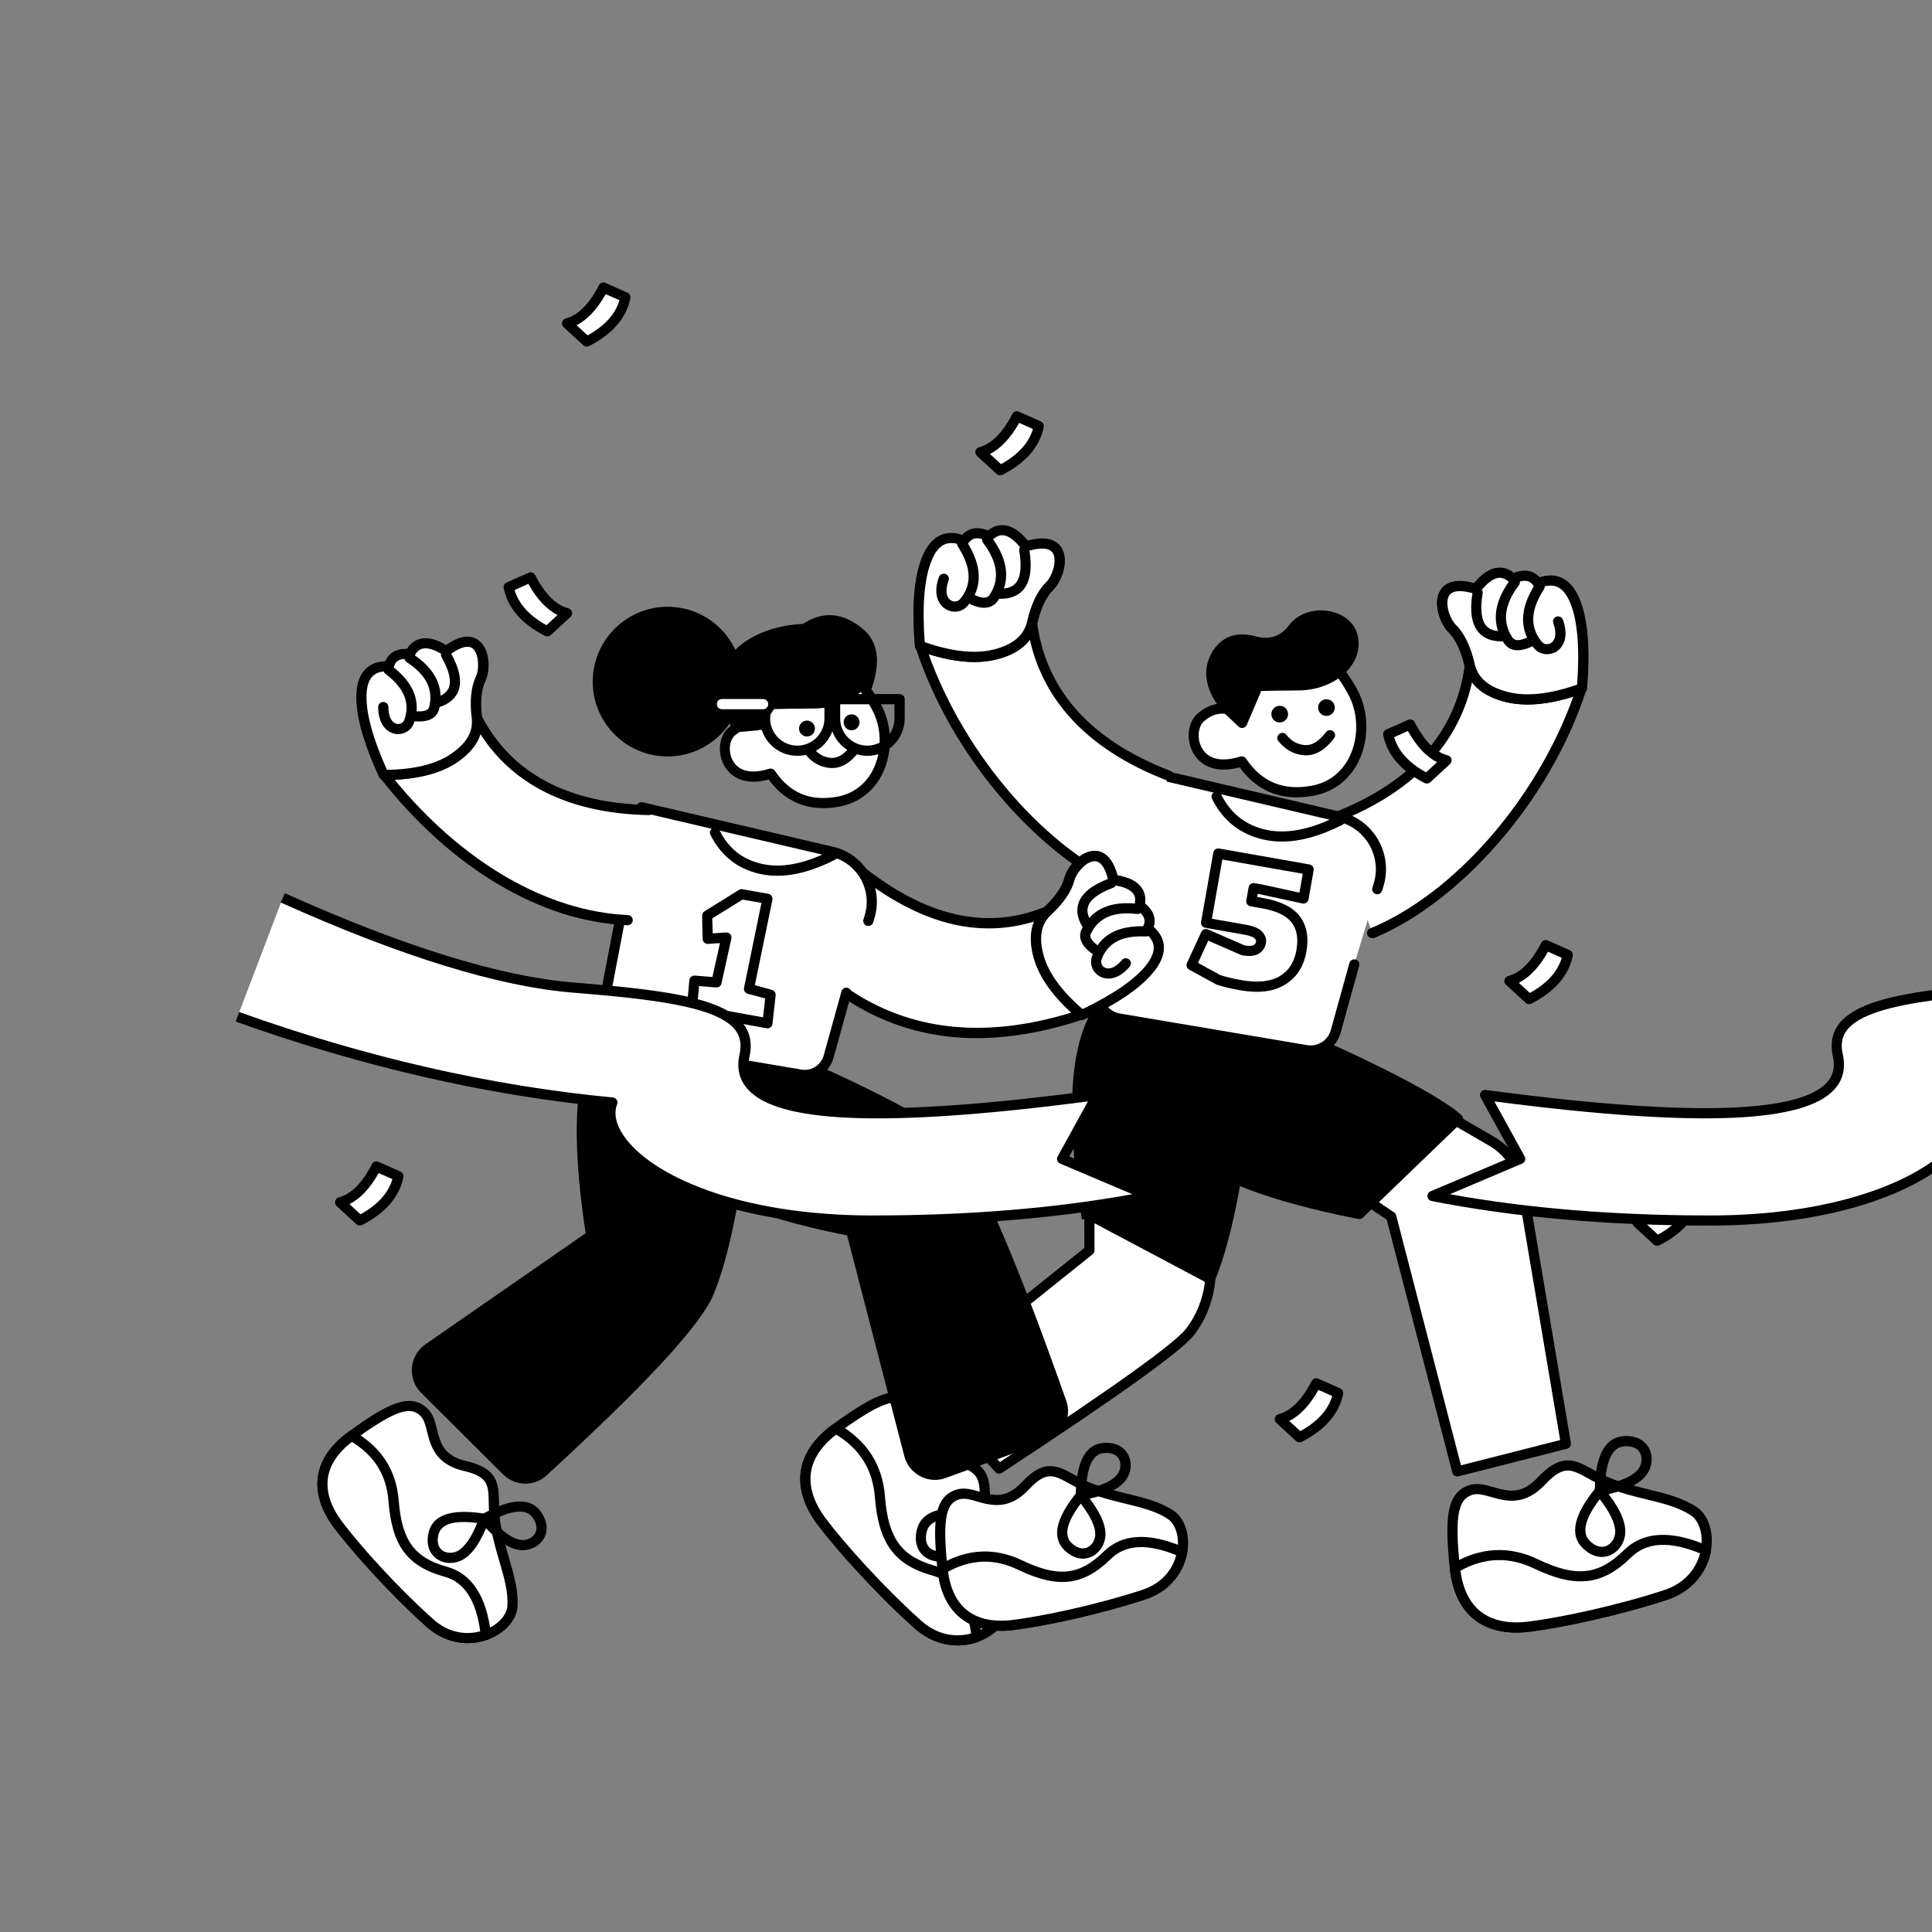 <?xml version="1.0" encoding="UTF-8"?>
<!-- Generator: Adobe Illustrator 16.0.3, SVG Export Plug-In . SVG Version: 6.00 Build 0)  -->
<svg xmlns="http://www.w3.org/2000/svg" xmlns:xlink="http://www.w3.org/1999/xlink" version="1.1" id="Layer_1" x="0px" y="0px" width="2500px" height="2500px" viewBox="0 0 2500 2500" style="enable-background:new 0 0 2500 2500;" xml:space="preserve">
<rect x="0" y="0" width="2500" height="2500" fill="#808080" stroke="none"/>
<style type="text/css">
<![CDATA[
	.st0{fill-rule:evenodd;clip-rule:evenodd;}
	.st1{fill:#FFFFFF;}
	.st2{fill-rule:evenodd;clip-rule:evenodd;fill:#FFFFFF;}
]]>
</style>
<g id="Group-5" transform="translate(877.007, 451.997)">
	<g id="Group-7-Copy">
		
			<g id="Group-3-Copy-3" transform="translate(1058.028, 369.687) rotate(-20) translate(-1058.028, -369.687) translate(818.185, 134.915)">
			<g id="Group-20-Copy-2" transform="translate(0, 0.44)">
				<g id="Path">
					<path class="st2" d="M-38.3,385.3c114.8-2.1,192.6-46.9,233.2-124.7c4.9,46.6,46.9,72.2,125.8,76.9       c-95,120.8-247.2,199.8-362.7,204.8L-38.3,385.3z"></path>
					<path d="M-44.2,548.4c-2.4-0.9-4.2-3.2-4.3-5.9c-0.2-3.6,2.7-6.7,6.3-6.8c117.6-5,259.9-83.7,350-192.6       c-22.7-2.1-42.2-6.1-58.4-12.1c-30.1-11-49.2-28.4-57.2-52.2c-20.6,33.3-48.4,59.6-82.9,78.4c-40.4,22-90,33.7-147.4,34.8       c-3.6,0.1-6.6-2.8-6.7-6.4c-0.1-3.6,2.8-6.6,6.4-6.7c110-2,186.6-42.8,227.5-121.2c1.3-2.6,4.2-4,7-3.4c2.8,0.5,5,2.9,5.3,5.8       c2.3,21.3,12.7,37.4,32,49.2c19.9,12.2,49.4,19.5,87.6,21.8c2.4,0.1,4.6,1.6,5.6,3.9c1,2.2,0.7,4.8-0.8,6.8       c-46.1,58.6-106.8,109.6-175.7,147.5c-65.4,36-133.5,57.3-191.9,59.8C-42.5,548.9-43.4,548.7-44.2,548.4z"></path>
				</g>
				<g id="Group-13" transform="translate(278.111, 0)">
					<g id="Path-79">
						<path class="st2" d="M-83.2,260.9c2.9-22.6,1.3-40.4-5-53.6c-9.4-19.7-2.5-74.6,46.2-37.3c24.1-15.2,40.6-13.9,49.5,4        c15.9-1.5,25.4,4,28.3,16.5C59.6,189.7,72,202.5,73,229c1,26.5-9.1,62.7-30.1,108.6c-41.3,0-73.2-7.7-95.6-23.1        C-75.1,299.1-85.3,281.2-83.2,260.9z"></path>
						<path d="M-30.2,333.1c-9.8-3.6-18.5-8-26.2-13.2c-24.4-16.8-35.7-36.8-33.4-59.6c0-0.1,0-0.1,0-0.2c2.7-21.2,1.3-38-4.4-49.9        c-6.5-13.6-6.5-42.1,8.2-54c7.7-6.2,21.6-10,44.3,6c14.2-8.3,26-10.9,36-8.1c6.9,1.9,12.6,6.4,16.9,13.3        c18.2-0.4,26,8.7,29.4,16.7c10.7,0.4,19.4,3.7,25.8,9.7c8.1,7.6,12.5,19.3,13.1,35c1,27.8-9,64.3-30.7,111.5        c-1.1,2.3-3.4,3.8-6,3.8C14.3,344.1-10.1,340.4-30.2,333.1z M-76.7,261.6C-78.5,279.5-69.4,295-49,309        c20.4,14,49.9,21.4,87.6,21.9C58,288,67.3,253.8,66.4,229.2c-0.4-12.1-3.4-20.8-8.9-25.9c-4.9-4.5-11.9-6.5-21.4-6.2        c-3.1,0.1-5.9-2-6.6-5c-1.5-6.1-5.2-13-21.4-11.5c-2.7,0.3-5.3-1.2-6.5-3.6c-2.8-5.7-6.4-9.1-10.8-10.3        c-6.9-1.9-17,1.2-29.3,8.9c-2.3,1.5-5.3,1.3-7.5-0.3c-8.2-6.3-23.2-15.8-31.7-8.9c-8.9,7.2-9.1,28.6-4.6,38.2        C-75.5,218.7-73.7,237.9-76.7,261.6z"></path>
					</g>
				</g>
			</g>
			<g id="Group-8" transform="translate(278.55, -0)">
				<g id="Path-79-Copy">
					<path class="st2" d="M-83.3,261.1c2.9-22.6,1.3-40.5-5-53.6c-9.4-19.7-2.5-74.7,46.3-37.4c24.1-15.3,40.6-13.9,49.6,4       c15.9-1.5,25.4,4,28.4,16.5c23.8-0.9,36.2,11.9,37.2,38.5c1,26.5-9.1,62.8-30.1,108.8c-41.3,0-73.2-7.7-95.7-23.1       C-75.2,299.4-85.4,281.5-83.3,261.1z"></path>
					<path d="M-30.2,333.5c-9.8-3.6-18.6-8-26.2-13.3c-24.5-16.8-35.7-36.9-33.4-59.7c0-0.1,0-0.1,0-0.2c2.8-21.2,1.3-38-4.4-50       c-6.5-13.6-6.5-42.2,8.2-54.1c7.7-6.3,21.6-10,44.4,6c14.2-8.3,26-10.9,36-8.1c6.9,1.9,12.6,6.4,16.9,13.3       c18.2-0.4,26.1,8.8,29.4,16.8c10.7,0.4,19.4,3.7,25.9,9.7c8.1,7.6,12.6,19.4,13.1,35.1c1,27.8-9,64.4-30.7,111.7       c-1.1,2.3-3.4,3.8-6,3.8C14.4,344.5-10.1,340.8-30.2,333.5z M-76.8,261.9c-1.8,17.9,7.3,33.4,27.8,47.5       c20.5,14.1,50,21.4,87.7,21.9c19.3-43,28.7-77.3,27.8-101.9c-0.4-12.1-3.4-20.8-8.9-25.9c-4.9-4.5-11.9-6.6-21.4-6.2       c-3.1,0.1-5.9-2-6.6-5c-1.5-6.2-5.2-13-21.4-11.5c-2.7,0.3-5.3-1.2-6.5-3.6c-2.9-5.7-6.4-9.1-10.8-10.4       c-6.9-1.9-17.1,1.2-29.3,8.9c-2.3,1.5-5.3,1.3-7.5-0.3c-8.2-6.3-23.3-15.8-31.8-8.9c-8.9,7.2-9.2,28.6-4.6,38.3       C-75.6,218.9-73.7,238.2-76.8,261.9z"></path>
				</g>
				<g id="Group-16-Copy-2" transform="translate(46.72, 21.666)">
					<g id="Path-80">
						<path d="M-81,223.5c-12-4.4-19.9-11.4-23.6-20.8c-5.2-13.3-1.7-30.4,10.7-52.3c1.8-3.2,5.8-4.3,8.9-2.5        c3.2,1.8,4.3,5.8,2.5,8.9c-10.1,18-13.5,31.8-9.9,41.1c2.4,6.2,8.1,10.7,17.4,13.8c3.4,1.1,5.3,4.8,4.2,8.3        c-1.1,3.4-4.8,5.3-8.3,4.2C-79.7,223.9-80.4,223.7-81,223.5z"></path>
					</g>
					<g id="Path-81">
						<path class="st2" d="M-38.6,157.6c-28.7,18.6-39.9,41.1-33.8,67.3c2.4,10.3,12.7,14.1,31,11.3L-38.6,157.6z"></path>
						<path d="M-65.2,241.5c-8.6-3.1-12.2-9.3-13.5-15.2c-6.8-29.1,5.5-54.1,36.6-74.3c3-2,7.1-1.1,9.1,1.9c2,3,1.1,7.1-1.9,9.1        c-26.3,17.1-36.5,36.8-31,60.3c0.6,2.4,2.2,9.6,23.6,6.3c3.6-0.6,6.9,1.9,7.5,5.5c0.6,3.6-1.9,6.9-5.5,7.5        C-51.5,244.3-59.5,243.6-65.2,241.5z"></path>
					</g>
					<g id="Path-82">
						<path class="st2" d="M-10.1,173.6c-28,21.2-37.3,44.7-28,70.4c5.7,15.8,34.9,15.8,34.9-19.8L-10.1,173.6z"></path>
						<path d="M-31.2,259.3c-6-2.2-10.9-6.8-13.1-13c-10.4-28.6-0.2-54.8,30.2-77.8c2.9-2.2,7-1.6,9.2,1.3c2.2,2.9,1.6,7-1.3,9.2        c-25.7,19.5-34.1,40-25.8,62.9c1.5,4,5.8,6.4,10.3,5.6c5.8-1,11.9-7.6,11.9-23.1c0-3.6,2.9-6.6,6.6-6.6c3.6,0,6.6,2.9,6.6,6.6        c0,23.6-11.8,34.1-22.8,36.1C-23.5,261-27.5,260.6-31.2,259.3z"></path>
					</g>
				</g>
			</g>
		</g>
		
			<g id="Group-2" transform="translate(769.668, 307.903) scale(-1, 1) translate(-769.668, -307.903) translate(626.05, 158.314)">
			
				<g id="Group-18-Copy-3" transform="translate(143.618, 149.589) scale(-1, 1) rotate(4) translate(-143.618, -149.589) translate(9.479, 9.015)">
				<g id="Group-3" transform="translate(0, -0)">
					<g id="Path-41">
						<path class="st2" d="M94.9,303.4c-15.4-4.5-29.3-0.6-41.6,11.7c-18.6,18.4-4.2,77.2,56.8,53.1c24.3,31.1,55.8,41.5,94.7,31.3        c58.3-15.3,70.6-87.4,41.9-131.7c-19.1-29.6-36.1-43-50.9-40.4l-95,38.8L94.9,303.4z"></path>
						<path d="M184.3,409.6c-30.1,2.1-55.7-9.1-76.3-33.6c-38.1,13.2-55.5-5.5-61.4-14.4c-10.7-16.4-9.8-39.3,2.1-51.1        c12.2-12.1,25.9-17.1,40.8-14.9l4.8-30.4c0.4-2.3,1.9-4.2,4-5.1l95-38.8c0.4-0.2,0.9-0.3,1.3-0.4c17.8-3.2,36.7,11,57.6,43.3        c17.1,26.3,20.7,62.4,9.3,91.9c-9.8,25.3-29.4,43-55,49.7C198.8,407.8,191.4,409.1,184.3,409.6z M109.7,361.6        c2.1-0.1,4.3,0.8,5.6,2.5c22.7,29.1,51.4,38.5,87.8,29c21.5-5.6,37.9-20.5,46.1-41.8c10-25.7,6.8-57.1-8.1-80        c-16.9-26.1-32-39.1-43.6-37.6l-90.9,37.1l-5.3,33.6c-0.3,1.9-1.4,3.5-3,4.5c-1.6,1-3.5,1.3-5.4,0.8        c-13-3.8-24.5-0.5-35.2,10.1c-6.6,6.5-8.3,22.4-0.3,34.6c9.2,14.1,27,16.8,50.1,7.7C108.3,361.8,109,361.7,109.7,361.6z"></path>
					</g>
					<g id="Path-40-Copy">
						<path class="st0" d="M114.1,211.6c22.1,4.7,39-2.1,50.5-20.2c17.3-27.2,68.8-24.9,77.8,6.6c9,31.5-22.6,63.6-66.5,66.9        c-29.2,2.2-46.6,3.7-52,4.5l-17,49l-21.8-17.9c-21.1-22.8-27.3-44.3-18.7-64.6C75,215.6,90.9,207.5,114.1,211.6z"></path>
						<path d="M107.4,325c-1.7,0.1-3.3-0.4-4.6-1.5L81,305.6c-0.2-0.2-0.5-0.4-0.7-0.6c-22.9-24.7-29.6-48.8-19.9-71.6        c9.8-23.1,28.7-32.8,54.8-28.2c0.1,0,0.1,0,0.2,0c19.3,4.1,33.6-1.6,43.6-17.3c10.1-15.8,31.1-24.4,52.5-21.3        c18.8,2.7,32.7,13.8,37.2,29.6c4,14,1.2,28.8-7.8,41.8c-13.1,18.9-37.2,31.4-64.4,33.5c-23.8,1.8-39.8,3.2-47.6,4l-15.6,45.1        c-0.7,2-2.4,3.6-4.4,4.2C108.3,324.8,107.9,324.9,107.4,325z M89.7,295.7l14.2,11.6l13.9-40.1c0.8-2.3,2.8-4,5.3-4.4        c5.6-0.8,22.8-2.3,52.4-4.6c23-1.8,43.9-12.4,54.7-27.9c4.8-6.8,9.7-17.7,6-30.7c-3-10.7-12.9-18.2-26.4-20.2        c-13.6-2-31,2-39.5,15.3c-9.6,15.1-23,23.4-39.3,24.5c-5.6,0.4-11.6-0.1-17.9-1.4c-20.1-3.5-33,3-40.4,20.4        C65,256.2,70.6,275,89.7,295.7z"></path>
					</g>
					<g id="Oval">
						
							<ellipse transform="matrix(-3.977618e-006 1 -1 -3.977618e-006 458.535 148.812)" class="st0" cx="154.9" cy="303.7" rx="10.8" ry="10.8"></ellipse>
					</g>
					<g id="Oval-Copy-8">
						
							<ellipse transform="matrix(-3.977618e-006 1 -1 -3.977618e-006 505.583 76.44)" class="st0" cx="214.6" cy="291" rx="10.8" ry="10.8"></ellipse>
					</g>
					<g id="Path-43">
						<path class="st2" d="M160.5,334.2c8.5,9.2,18.4,13.7,29.9,13.7c11.5,0,21.9-7.2,31.3-21.6L160.5,334.2z"></path>
						<path d="M192.8,354.5c-0.8,0.1-1.6,0.1-2.4,0.1c-13.4,0-25-5.3-34.8-15.9c-2.5-2.7-2.3-6.8,0.4-9.3c2.7-2.5,6.8-2.3,9.3,0.4        c7.2,7.8,15.4,11.6,25.1,11.6c9.1,0,17.7-6.3,25.8-18.6c2-3,6-3.9,9.1-1.9c3,2,3.9,6,1.9,9.1        C217.2,345.3,205.6,353.6,192.8,354.5z"></path>
					</g>
				</g>
				<g id="Group-17-Copy-2" transform="translate(169.132, 85.746)">
				</g>
			</g>
		</g>
		
			<g id="Group-6" transform="translate(801.154, 1342.547) rotate(-10) translate(-801.154, -1342.547) translate(163.502, 738.635)">
			<g id="Path-4">
				<path class="st2" d="M894,295l47,39.6c18.7,15.7,29.4,39,29.2,63.4l-2.5,339l0,0l-144.7,10.8l-26.9-339.7L767.9,381L894,295z"></path>
				<path d="M821.9,754.2c-2.9-0.5-5.2-2.9-5.4-5.9l-26.8-337.2l-26.4-25.4c-1.4-1.4-2.2-3.3-2-5.3c0.2-2,1.2-3.8,2.8-4.9l126.1-86      c2.4-1.7,5.7-1.5,7.9,0.4l47,39.6c20.3,17,31.8,42,31.6,68.5l-2.5,339c0,3.4-2.7,6.2-6.1,6.5l-144.7,10.8      C823,754.4,822.5,754.3,821.9,754.2z M778.3,381.9l22.4,21.5c1.2,1.1,1.9,2.6,2,4.2l26.4,333.2l132.1-9.9l2.4-332.9      c0.2-22.6-9.6-43.8-26.9-58.3l-43.2-36.4L778.3,381.9z"></path>
			</g>
			<g id="Path-2">
				<path class="st2" d="M551.6,447.1c-6.8,24.8-19.3,45.7-37.5,62.5c-18.2,16.9-109.6,60.7-274.4,131.6l-79.1-124.7L404,383.4      l8-45.3L551.6,447.1z"></path>
				<path d="M238.7,647.7c-1.8-0.3-3.4-1.3-4.4-2.9L155.2,520c-1-1.5-1.3-3.4-0.8-5.2c0.5-1.8,1.6-3.2,3.2-4.1L398,379.2l7.4-42.2      c0.4-2.3,2-4.2,4.1-5c2.2-0.8,4.6-0.5,6.4,1l139.7,109c2.1,1.6,3,4.4,2.3,6.9c-7.1,25.9-20.3,48-39.3,65.6      c-18.9,17.5-109.3,61-276.2,132.8C241.2,647.7,239.9,647.9,238.7,647.7z M170,518.9L242.3,633c160.1-69,250-112.1,267.4-128.2      c16.1-15,27.7-33.6,34.4-55.3L416.5,350l-6.1,34.5c-0.3,2-1.6,3.7-3.3,4.6L170,518.9z"></path>
			</g>
			<g id="Path_1_">
				<path class="st0" d="M756.1,397.8C625.1,347.2,548.8,296,527.3,244c-16.2-39.1-0.4-92.3,47.3-159.4      C590.2,62.5,862,244.5,903.3,298.8L756.1,397.8z"></path>
				<path d="M755,404.2c-0.4-0.1-0.8-0.2-1.2-0.3c-65.7-25.3-118.4-51.2-156.8-77c-39.1-26.2-64.5-53.3-75.8-80.4      c-8.7-20.9-8.8-45.7-0.6-73.6c8-27.1,24.4-58.2,48.5-92.2c1.5-2.1,4.4-4.5,10.1-4.6c29.4-0.5,134.6,68.5,166.1,89.7      c61.3,41.1,140.8,99.5,163.1,129c1.1,1.4,1.5,3.3,1.2,5c-0.3,1.8-1.3,3.4-2.8,4.4l-147.2,99C758.4,404.2,756.6,404.5,755,404.2z       M579.3,89.2c-45.6,64.5-61,115.7-45.9,152.2c20.5,49.6,95.2,99.7,221.9,149l138.3-93c-22.8-25.4-86.6-74.8-160.5-124.1      c-37.5-25-73.3-47-100.9-62C593,90.1,581.8,89,579.3,89.2z"></path>
			</g>
			
				<g id="Group-2-Copy-5" transform="translate(1017.306, 959.146) rotate(30) translate(-1017.306, -959.146) translate(819.119, 786.421)">
				<g id="Group" transform="translate(-0, 66.659)">
					<g id="Path-51">
						<path class="st2" d="M-50.5,36.3c20.3-15,60.1,7.8,81.4-41.9c21.3-49.7,42.8-27.2,86.7-27.2c43.9,0,79.1-11.2,111.9-3.4        c15.7,3.7,28.4,21,32.1,42.3c4,23.3-3,51.4-29.2,72.1c-50.2,39.4-114.3,79.8-152.8,99.4c-38.4,19.6-85.6,21.6-115.4-38.9        C-65.7,78.1-70.8,51.3-50.5,36.3z"></path>
						<path d="M67.4,190c-20.4,7.4-39.8,8.4-57,2.7c-21.4-7.1-39-24.3-52.2-51.1C-57.8,109-66,87.3-68.5,71.4        C-71.3,53-66.8,40.2-54.4,31l0,0c8.6-6.3,19.5-7.1,30-7.8c19-1.3,36.9-2.6,49.2-31.4C33-27.1,41.7-37.5,53.2-42        C63.8-46.1,75-44.3,88-42.3c8.6,1.4,18.4,2.9,29.5,2.9c16.9,0,32.4-1.7,47.4-3.3c23.1-2.5,45-4.9,66,0.1        c18,4.3,32.9,23.4,37,47.6c5,29.5-6.8,58.8-31.6,78.3c-51.5,40.5-116.4,81-153.9,100.1C77.4,185.9,72.4,188.2,67.4,190z         M-46.6,41.6C-60.7,52-62.3,70.1-30,135.7c11.6,23.5,26.6,38.5,44.6,44.5c22.6,7.5,46.2-0.5,62-8.5        c36.9-18.8,100.8-58.7,151.7-98.7C258.5,49.1,257.1,19,255,7.2c-3.2-18.7-14.4-33.9-27.1-37c-18.8-4.5-38.6-2.3-61.5,0.2        c-15.4,1.7-31.2,3.4-48.8,3.4c-12.1,0-22.5-1.6-31.6-3.1c-24.3-3.8-35.4-5.6-49,26.3C21.5,33.2-4.5,35-23.5,36.3        C-32.9,37-41.1,37.5-46.6,41.6L-46.6,41.6z"></path>
					</g>
					<g id="Path_2_">
						<path class="st2" d="M261.5,6c4,23.3-3,51.4-29.2,72.1c-50.2,39.4-114.3,79.8-152.8,99.4c-38.4,19.6-85.6,21.6-115.4-38.9        c25.8-31.1,58.1-44.7,96.9-40.9c58.3,5.7,86-9.5,106.6-52.8C181.4,16,212.7,3.1,261.5,6z"></path>
						<path d="M67.4,190c-20.4,7.4-39.8,8.4-57,2.7c-21.4-7.1-39-24.3-52.2-51.1c-1.1-2.3-0.8-5.1,0.8-7.1        c27.1-32.7,61.7-47.3,102.6-43.2c54.1,5.3,80.3-7.5,100.1-49.1c14.9-31.4,48.6-45.7,100.2-42.6c3,0.2,5.6,2.4,6.1,5.4        c5,29.5-6.8,58.8-31.6,78.3c-51.5,40.5-116.4,81-153.9,100.1C77.4,185.9,72.4,188.2,67.4,190z M-28,139.5        c11.3,21.3,25.6,35,42.6,40.6c22.6,7.5,46.2-0.5,62-8.5c36.9-18.8,100.8-58.7,151.7-98.7c26.5-20.9,28.7-46.6,27.5-60.6        c-43.1-1.6-70,10-82.1,35.4c-11.3,23.8-24.7,39-42.2,47.8c-17.7,8.9-40.2,11.7-71,8.7C24.9,100.8-4.1,112.3-28,139.5z"></path>
					</g>
				</g>
				<g id="Path-52">
					<path d="M108.4,53.5c-1.4,0.5-3,0.5-4.5,0c-1.8-0.7-3.3-2.1-3.9-4C85,7,88.6-19.6,110.6-29.6c14.1-6.4,27.5-5.1,36.8,3.5       c9.3,8.7,12.4,23,7.7,35.6c-5.3,14.3-20.2,28.5-45.7,43.4C109.1,53.2,108.8,53.4,108.4,53.5z M118.8-18.7       c-0.9,0.3-1.8,0.7-2.7,1.1c-13.6,6.2-15.7,24.7-6.3,55.1C128,25.9,139.2,15,142.9,5c2.8-7.6,1-16.4-4.4-21.4       C133.7-20.9,126.8-21.6,118.8-18.7z"></path>
				</g>
				<g id="Path-52-Copy">
					<path d="M138,126.8c-8,2.9-17.5,2.2-27.4-2.3c-22-10-25.6-36.6-10.7-79.1c0.6-1.9,2.1-3.3,3.9-4c0,0,0,0,0,0       c1.8-0.7,3.9-0.5,5.6,0.5c25.5,14.9,40.4,29.1,45.7,43.4c4.7,12.6,1.6,26.9-7.7,35.6C144.6,123.6,141.4,125.5,138,126.8z        M109.8,57.5c-9.4,30.4-7.3,48.9,6.3,55.1c9.2,4.2,17.1,3.7,22.4-1.2c5.4-5,7.2-13.8,4.4-21.4C139.2,79.9,128,69.1,109.8,57.5z       "></path>
				</g>
			</g>
		</g>
		<g id="Path_3_">
			<path class="st0" d="M529.4,1125.1c-21.7-138.7-15.5-230.4,18.8-275.1c34.3-44.6,118.2-52.8,251.7-24.5l-66.7,178.8     c-12,90.6-26.8,156.8-44.4,198.7L529.4,1125.1z"></path>
			<path d="M694.8,1205.6l-12.1-5.1c17.3-41.2,32.1-107.5,44-197c0.1-0.5,0.2-1,0.4-1.4L791,830.4     c-125.9-25.8-205.8-17.8-237.6,23.6c-33,42.9-38.9,133.8-17.5,270.1l-13,2c-10.9-69.5-14.8-128.2-11.7-174.3     c3.2-46.9,13.9-82.5,31.7-105.8c18.2-23.7,49.6-37.9,93.2-42.1c42.4-4.1,97.9,1,165,15.2c1.9,0.4,3.5,1.6,4.4,3.3     c0.9,1.7,1.1,3.7,0.4,5.5l-66.5,178.1C727.5,1096.3,712.5,1163.4,694.8,1205.6z"></path>
		</g>
		
			<g id="Group-2-Copy-4" transform="translate(204.516, 1597.447) rotate(80) translate(-204.516, -1597.447) translate(6.329, 1424.722)">
			<g id="Group_1_" transform="translate(-0, 66.659)">
				<g id="Path-51_1_">
					<path class="st2" d="M-14.3-31.1C6-46.1,45.8-23.2,67.1-73c21.3-49.7,42.8-27.2,86.7-27.2c43.9,0,79.1-11.2,111.9-3.4       c15.6,3.7,28.4,21,32.1,42.3c4,23.3-3,51.4-29.2,72.1c-50.2,39.4-114.3,79.8-152.8,99.4C77.2,129.7,30.1,131.7,0.3,71.2       C-29.5,10.7-34.6-16.1-14.3-31.1z"></path>
					<path d="M304.1-35.5c-3.5,19.7-14.4,37.8-31.6,51.3C221,56.4,156.1,96.9,118.7,116c-25.8,13.2-50.7,16.4-72.1,9.3       c-21.4-7.1-39-24.3-52.2-51.1C-21.6,41.6-29.8,19.9-32.3,4c-2.8-18.4,1.7-31.2,14.1-40.4c0,0,0,0,0,0c8.6-6.3,19.5-7.1,30-7.8       c19-1.3,36.9-2.6,49.2-31.4c8.1-19,16.8-29.4,28.3-33.8c10.6-4.1,21.8-2.3,34.8-0.3c8.6,1.4,18.4,2.9,29.5,2.9       c16.9,0,32.4-1.7,47.4-3.3c23.1-2.5,45-4.9,66,0.1c18,4.3,32.9,23.4,37,47.6C305.7-53.3,305.7-44.2,304.1-35.5z M-19.5-11.5       c-2.3,13.3,4.1,35.9,25.7,79.8c11.6,23.5,26.6,38.5,44.6,44.5c22.6,7.5,46.2-0.5,62-8.5c36.9-18.8,100.8-58.7,151.7-98.7       c30.3-23.8,28.8-53.9,26.8-65.8c-3.2-18.7-14.4-33.9-27.1-37c-18.8-4.5-38.6-2.3-61.5,0.2c-15.4,1.7-31.2,3.4-48.8,3.4       c-12.1,0-22.5-1.6-31.6-3.1c-24.3-3.8-35.4-5.6-49,26.3c-15.5,36.2-41.4,38-60.4,39.3c-9.5,0.7-17.6,1.2-23.1,5.3l0,0       C-15.1-22.4-18.4-18.1-19.5-11.5z"></path>
				</g>
				<g id="Path_4_">
					<path class="st2" d="M297.7-61.4c4,23.3-3,51.4-29.2,72.1c-50.2,39.4-114.3,79.8-152.8,99.4C77.2,129.7,30.1,131.7,0.3,71.2       c25.8-31.1,58.1-44.7,96.9-40.9c58.3,5.7,86-9.5,106.6-52.8C217.6-51.4,248.8-64.3,297.7-61.4z"></path>
					<path d="M304.1-35.5c-3.5,19.7-14.4,37.8-31.6,51.3C221,56.4,156.1,96.9,118.7,116c-25.8,13.2-50.7,16.4-72.1,9.3       c-21.4-7.1-39-24.3-52.2-51.1C-6.7,71.8-6.4,69-4.8,67C22.4,34.3,56.9,19.7,97.9,23.8c54.1,5.3,80.3-7.5,100.1-49.1       c14.9-31.4,48.6-45.7,100.2-42.6c3,0.2,5.6,2.4,6.1,5.4C305.7-53.3,305.7-44.2,304.1-35.5z M8.1,72.1       c11.3,21.3,25.6,35,42.6,40.6c22.6,7.5,46.2-0.5,62-8.5c36.9-18.8,100.8-58.7,151.7-98.7c26.5-20.9,28.7-46.6,27.5-60.6       c-43.1-1.6-70,10-82.1,35.4c-11.3,23.8-24.7,39-42.1,47.8c-17.7,8.9-40.3,11.7-71,8.7C61.1,33.4,32.1,44.9,8.1,72.1z"></path>
				</g>
			</g>
			<g id="Path-52_1_">
				<path d="M193-63.8c-0.4,2-0.9,4.1-1.6,6c-5.3,14.3-20.2,28.5-45.7,43.4c-1.7,1-3.7,1.2-5.6,0.5s-3.3-2.1-3.9-4      C121.2-60.4,124.8-87,146.8-97c14.1-6.4,27.5-5.1,36.8,3.5C191.5-86.1,194.9-74.8,193-63.8z M145.9-30      c18.3-11.6,29.4-22.5,33.1-32.4c2.8-7.6,1-16.4-4.4-21.4c-5.3-4.9-13.3-5.4-22.4-1.2C138.6-78.8,136.5-60.3,145.9-30z"></path>
			</g>
			<g id="Path-52-Copy_1_">
				<path d="M193,35.9c-1.2,6.7-4.4,13-9.4,17.6c-9.3,8.7-22.7,9.9-36.8,3.5c-22-10-25.6-36.6-10.7-79.1c0.6-1.9,2.1-3.3,3.9-4      c1.8-0.7,3.9-0.5,5.6,0.5c25.5,14.9,40.4,29.1,45.7,43.4C193.5,23.8,194,30,193,35.9z M141.4,8.1c-3.5,19.8,0.1,32.2,10.8,37      c9.2,4.2,17.1,3.7,22.4-1.2c5.4-5,7.2-13.8,4.4-21.4c-3.7-10-14.8-20.8-33.1-32.4C143.9-3.4,142.4,2.7,141.4,8.1z"></path>
			</g>
		</g>
		<g id="Group-4" transform="translate(367.195, 330.954)">
			
				<g id="Group-3-Copy" transform="translate(319.574, 315.989) scale(-1, 1) rotate(-30) translate(-319.574, -315.989) translate(82.044, 88.254)">
				
					<g id="Group-9-Copy" transform="translate(237.53, 227.734) scale(-1, 1) translate(-237.53, -227.734) translate(0, 0)">
					<g id="Path_5_">
						<path class="st2" d="M452.4,163.4l-1.3-5.7c-8.7-37.5-46-60.8-83.5-52.2c-1.5,0.3-3,0.7-4.5,1.2l-254,76.8l94.1,270.7        c5.7,17.6,24.6,27.2,42.3,21.5c0.4-0.1,0.9-0.3,1.3-0.5l230.3-85.7c15.8-5.9,24.8-22.6,21-39l-22.8-88.1L452.4,163.4z"></path>
						<path d="M485.4,392.8c-1.9,1.1-3.9,2.1-6,2.8l-230.3,85.7c-0.5,0.2-1,0.4-1.6,0.5c-21,6.8-43.6-4.7-50.5-25.6l-94-270.7        c-0.6-1.7-0.5-3.5,0.4-5.1c0.8-1.6,2.2-2.8,3.9-3.3l254-76.8c1.6-0.5,3.3-0.9,4.9-1.3c40.9-9.5,81.9,16.2,91.4,57.1l1.3,5.7        c0.8,3.5-1.4,7.1-4.9,7.9c-3.5,0.8-7.1-1.4-7.9-4.9l-1.3-5.7c-7.8-33.9-41.8-55.1-75.6-47.3c-1.4,0.3-2.7,0.7-4.1,1.1        l-247.4,74.9l91.8,264.3c0,0,0,0.1,0,0.1c4.6,14.1,19.8,21.9,34,17.3c0.4-0.1,0.7-0.2,1.1-0.4l230.3-85.7        c12.6-4.7,19.9-18.1,16.9-31.3l-22.7-88c-0.9-3.5,1.2-7.1,4.7-8c3.5-0.9,7.1,1.2,8,4.7l22.8,88.1c0,0.1,0,0.1,0,0.2        C508.5,366.5,500.5,384.2,485.4,392.8z"></path>
					</g>
					<g id="Path_6_">
						<path class="st2" d="M361.5,359.3c-5.4,2-10.4,3.6-15.1,5c-4.7,1.4-9.2,2.5-13.3,3.4l-39.6,0.9l-4-44.1l52.5-5.9        c6.8-2.5,11.3-5.5,13.6-8.9s2.6-7.4,1-11.8c-1.1-3-3.6-5.1-7.7-6.2c-4-1.2-10-0.3-18,2.6L282.4,312l-31.1-85.5l111.6-40.6        l13.1,35.9L322.1,239l-8.9,3.3l5.9,16.2l14.2-5.2c19.7-7.2,35.5-8.2,47.5-3.1c12,5.1,20.9,15.6,26.6,31.5        c6.1,16.7,5.3,31.9-2.2,45.5C397.6,340.7,383,351.4,361.5,359.3z"></path>
						<path d="M383.9,356.2c-5.9,3.4-12.7,6.5-20.1,9.2c-5.5,2-10.7,3.7-15.5,5.2c-4.9,1.4-9.5,2.6-13.8,3.5        c-0.4,0.1-0.8,0.1-1.2,0.1l-39.6,0.9c-3.5,0.1-6.4-2.5-6.7-6l-4-44.1c-0.3-3.6,2.3-6.7,5.8-7.1l51.7-5.8        c6.5-2.5,8.8-4.9,9.6-6.1c0.8-1.2,1.5-2.9,0.3-6c-0.3-0.9-1.5-1.6-3.4-2.2c-1.2-0.4-5-0.8-13.9,2.4l-48.5,17.6        c-3.4,1.2-7.2-0.5-8.4-3.9l-31.1-85.5c-0.6-1.6-0.5-3.4,0.2-5c0.7-1.6,2.1-2.8,3.7-3.4l111.6-40.6c3.4-1.2,7.2,0.5,8.4,3.9        l13.1,35.9c0.6,1.7,0.5,3.5-0.3,5.1c-0.8,1.6-2.2,2.8-3.9,3.4l-53.8,17.2l-2.6,1l1.4,3.8l8.1-2.9c21.2-7.7,38.8-8.7,52.3-3        c13.7,5.8,23.8,17.7,30.2,35.3c6.7,18.5,5.8,35.6-2.7,50.9C405.3,340.4,396.2,349.1,383.9,356.2z M332.3,361.1        c3.8-0.8,7.9-1.9,12.2-3.2c4.6-1.3,9.5-3,14.8-4.9c0,0,0,0,0,0c19.9-7.2,33.4-17.1,40.2-29.2c6.7-12,7.2-25.1,1.8-40        c-5.2-14.2-12.7-23.3-23-27.7c-10.3-4.4-24.7-3.3-42.7,3.2l-14.2,5.2c-3.4,1.2-7.2-0.5-8.4-3.9l-5.9-16.2        c-0.6-1.6-0.5-3.4,0.2-5c0.7-1.6,2.1-2.8,3.7-3.4l8.9-3.3c0.1,0,0.2-0.1,0.2-0.1l47.4-15.1l-8.5-23.3l-99.3,36.1l26.6,73.1        l42.3-15.4c9.4-3.4,16.6-4.3,22-2.7c7.6,2.2,10.8,6.8,12,10.3c2.3,6.3,1.7,12.4-1.7,17.6c-3.1,4.7-8.6,8.5-16.9,11.5        c-0.5,0.2-1,0.3-1.5,0.4l-46.1,5.2l2.9,31.5L332.3,361.1z"></path>
					</g>
					<g id="Path-3">
						<path d="M314.7,171.7c-7,4-14.1,7.2-21.5,9.5c-29.5,9.3-57.9,5.2-84.3-12.2c-3-2-3.9-6.1-1.9-9.1c2-3,6.1-3.9,9.1-1.9        c23.3,15.4,47.2,18.8,73.2,10.7c26-8.2,50.1-29.2,71.5-62.2c2-3,6-3.9,9.1-1.9c3,2,3.9,6,1.9,9.1        C354.5,140.3,335.4,159.8,314.7,171.7z"></path>
					</g>
				</g>
			</g>
		</g>
		
			<g id="Group-3-Copy-2" transform="translate(385.482, 302.644) scale(-1, 1) rotate(-20) translate(-385.482, -302.644) translate(145.639, 67.873)">
			<g id="Group-20-Copy-2_1_" transform="translate(-0, 0.44)">
				<g id="Path_7_">
					<path class="st2" d="M-79.8,383c114.8-2.1,192.6-46.9,233.2-124.7c4.9,46.6,46.9,72.2,125.8,76.9       C184.2,455.9,32.1,535-83.5,539.9L-79.8,383z"></path>
					<path d="M-85.7,546.1c0.8,0.3,1.6,0.4,2.5,0.4c58.4-2.5,126.6-23.7,191.9-59.8c68.8-38,129.6-89,175.7-147.5       c1.5-1.9,1.8-4.5,0.8-6.8c-1-2.2-3.2-3.7-5.6-3.9c-38.2-2.3-67.7-9.6-87.6-21.8c-19.3-11.8-29.8-27.9-32-49.2       c-0.3-2.9-2.5-5.2-5.3-5.8c-2.8-0.5-5.7,0.8-7,3.4C106.6,333.6,30.1,374.4-80,376.4c-3.6,0.1-6.5,3.1-6.4,6.7       c0.1,3.6,3.1,6.5,6.7,6.4c57.5-1.1,107.1-12.7,147.4-34.8c34.5-18.8,62.3-45.1,82.9-78.4c12.3,36.7,51.1,58.3,115.7,64.3       c-90.2,108.9-232.4,187.6-350,192.6c-3.6,0.2-6.4,3.2-6.3,6.8C-89.9,542.9-88.2,545.2-85.7,546.1z"></path>
				</g>
				<g id="Group-13_1_" transform="translate(278.111, 0)">
					<g id="Path-79_1_">
						<path class="st2" d="M-124.8,258.6c2.9-22.6,1.3-40.4-5-53.6c-9.4-19.7-2.5-74.6,46.2-37.3c24.1-15.2,40.6-13.9,49.5,4        c15.9-1.5,25.4,4,28.3,16.5c23.8-0.9,36.2,11.9,37.1,38.4c1,26.5-9.1,62.7-30.1,108.6c-41.3,0-73.2-7.7-95.6-23.1        C-116.7,296.7-126.9,278.9-124.8,258.6z"></path>
						<path d="M-71.8,330.8c20.1,7.3,44.5,11,73.1,11c2.6,0,4.9-1.5,6-3.8c21.6-47.3,31.7-83.8,30.7-111.5c-0.6-15.7-5-27.5-13.1-35        c-6.5-6-15.1-9.3-25.8-9.7c-3.4-8-11.2-17.1-29.4-16.7c-4.3-6.9-10-11.3-16.9-13.3c-10-2.8-21.8-0.1-36,8.1        c-22.8-16-36.6-12.3-44.3-6c-14.7,11.9-14.6,40.4-8.2,54c5.7,11.9,7.2,28.7,4.4,49.9c0,0.1,0,0.1,0,0.2        c-2.3,22.8,8.9,42.9,33.4,59.6C-90.3,322.8-81.6,327.2-71.8,330.8z M-2.9,328.6c-37.7-0.5-67.2-7.9-87.6-21.9        c-20.4-14-29.5-29.5-27.7-47.4c3.1-23.7,1.2-42.9-5.6-57.1c-4.6-9.6-4.3-31,4.6-38.2c8.5-6.9,23.5,2.6,31.7,8.9        c2.2,1.7,5.2,1.8,7.5,0.3c12.3-7.8,22.4-10.8,29.3-8.9c4.4,1.2,8,4.6,10.8,10.3c1.2,2.4,3.8,3.9,6.5,3.6        c16.1-1.5,19.9,5.3,21.4,11.5c0.7,3,3.5,5.1,6.6,5c9.5-0.4,16.5,1.7,21.4,6.2c5.5,5.1,8.5,13.8,8.9,25.9        C25.7,251.5,16.4,285.7-2.9,328.6z"></path>
					</g>
				</g>
			</g>
			<g id="Path-79-Copy_1_">
				<path class="st2" d="M153.7,258.8c2.9-22.6,1.3-40.5-5-53.6c-9.4-19.7-2.5-74.7,46.3-37.4c24.1-15.3,40.6-13.9,49.6,4      c15.9-1.5,25.4,4,28.4,16.5c23.8-0.9,36.2,11.9,37.2,38.5c1,26.5-9.1,62.8-30.1,108.8c-41.3,0-73.2-7.7-95.7-23.1      S151.6,279.2,153.7,258.8z"></path>
				<path d="M206.8,331.2c20.1,7.3,44.6,11,73.1,11c2.6,0,4.9-1.5,6-3.8c21.7-47.4,31.7-83.9,30.7-111.7c-0.6-15.7-5-27.5-13.1-35.1      c-6.5-6-15.2-9.3-25.9-9.7c-3.4-8-11.2-17.1-29.4-16.8c-4.3-6.9-10-11.4-16.9-13.3c-10-2.8-21.8-0.1-36,8.1      c-22.8-16.1-36.6-12.3-44.4-6c-14.7,11.9-14.7,40.5-8.2,54.1c5.7,11.9,7.2,28.8,4.4,50c0,0.1,0,0.1,0,0.2      c-2.3,22.8,8.9,42.9,33.4,59.7C188.2,323.2,197,327.6,206.8,331.2z M275.7,329c-37.8-0.5-67.3-7.9-87.7-21.9      c-20.5-14.1-29.5-29.6-27.8-47.5c3.1-23.7,1.2-43-5.6-57.2c-4.6-9.6-4.3-31,4.6-38.3c8.5-6.9,23.6,2.6,31.8,8.9      c2.2,1.7,5.2,1.8,7.5,0.3c12.3-7.8,22.4-10.9,29.3-8.9c4.4,1.2,8,4.6,10.8,10.4c1.2,2.4,3.8,3.9,6.5,3.6      c16.2-1.5,19.9,5.4,21.4,11.5c0.7,3,3.5,5.1,6.6,5c9.5-0.4,16.6,1.7,21.4,6.2c5.5,5.1,8.5,13.8,8.9,25.9      C304.4,251.7,295,286,275.7,329z"></path>
			</g>
			<g id="Group-16-Copy-2_1_" transform="translate(325.27, 21.666)">
				<g id="Path-80_1_">
					<path d="M-122.6,221.1c0.6,0.2,1.3,0.4,1.9,0.7c3.4,1.1,7.2-0.7,8.3-4.2c1.1-3.4-0.7-7.1-4.2-8.3c-9.3-3.1-15-7.6-17.4-13.8       c-3.6-9.3-0.3-23.1,9.9-41.1c1.8-3.2,0.7-7.2-2.5-8.9c-3.2-1.8-7.2-0.7-8.9,2.5c-12.3,21.9-15.8,39-10.7,52.3       C-142.5,209.8-134.6,216.8-122.6,221.1z"></path>
				</g>
				<g id="Path-81_1_">
					<path class="st2" d="M-80.2,155.2c-28.7,18.6-39.9,41.1-33.8,67.3c2.4,10.3,12.7,14.1,31,11.3L-80.2,155.2z"></path>
					<path d="M-106.8,239.2c5.8,2.1,13.7,2.8,24.8,1.1c3.6-0.6,6-3.9,5.5-7.5c-0.6-3.6-3.9-6-7.5-5.5c-21.3,3.3-23-3.9-23.6-6.3       c-5.5-23.4,4.6-43.1,31-60.3c3-2,3.9-6,1.9-9.1c-2-3-6-3.9-9.1-1.9c-31.1,20.2-43.4,45.2-36.6,74.3       C-119,229.8-115.4,236-106.8,239.2z"></path>
				</g>
				<g id="Path-82_1_">
					<path class="st2" d="M-51.7,171.3c-28,21.2-37.3,44.7-28,70.4c5.7,15.8,34.9,15.8,34.9-19.8L-51.7,171.3z"></path>
					<path d="M-72.7,257c3.7,1.3,7.7,1.7,11.8,1c11-1.9,22.8-12.4,22.8-36.1c0-3.6-2.9-6.6-6.6-6.6c-3.6,0-6.6,2.9-6.6,6.6       c0,15.5-6.2,22.1-11.9,23.1c-4.5,0.8-8.8-1.6-10.3-5.6c-8.3-22.9,0.1-43.4,25.8-62.9c2.9-2.2,3.5-6.3,1.3-9.2       c-2.2-2.9-6.3-3.5-9.2-1.3c-30.4,23.1-40.6,49.3-30.2,77.8C-83.6,250.2-78.7,254.8-72.7,257z"></path>
				</g>
			</g>
		</g>
	</g>
	<g id="_x35_" transform="translate(568.993, 526.003)">
	</g>
</g>
<g id="Group-7" transform="translate(54.592, 605.872)">
	
		<g id="Group-3_1_" transform="translate(1129.285, 526.169) rotate(40) translate(-1129.285, -526.169) translate(902.47, 313.959)">
		<g id="Group-20-Copy-2_2_" transform="translate(-0, 0.42)">
			<g id="Path-78">
				<path class="st2" d="M165.5,253c109.6-2,183.8-40.2,222.6-114.5c4.7,44.5,44.7,68.9,120.1,73.4      c-69.6,112.6-159.5,171.2-269.8,175.9L165.5,253z"></path>
				<path d="M423.7,322.4c-10.2,8.6-20.7,16.4-31.5,23.4c-45.8,29.8-97.4,46.2-153.5,48.6c-2.5,0.1-4.9-1.2-6.1-3.4l-72.9-134.8      c-1.1-2-1.1-4.5,0.1-6.4c1.2-2,3.3-3.2,5.5-3.3c106.5-2,179.5-39.3,216.9-111c1.3-2.6,4.2-4,7-3.4c2.8,0.5,5,2.9,5.3,5.8      c2.1,20.3,12.1,35.6,30.4,46.8c19,11.6,47.1,18.6,83.5,20.8c2.3,0.1,4.4,1.5,5.4,3.5c1.1,2.1,1,4.5-0.2,6.5      C487,258.8,456.8,294.6,423.7,322.4z M242.2,381.1c102.6-5.7,188.2-60.7,254.6-163.4c-62.1-5.6-99.5-26.1-111.5-61.1      c-19.5,31-46,55.2-79,72.2c-35.4,18.2-79.1,28.5-130,30.6L242.2,381.1z"></path>
			</g>
			<g id="Group-13_2_" transform="translate(261.21, -0)">
				<g id="Path-79_2_">
					<path class="st2" d="M126.8,138.8c2.8-21.5,1.2-38.6-4.8-51.1c-9-18.8-2.4-71.2,44.1-35.6c23-14.5,38.7-13.3,47.3,3.9       c15.2-1.4,24.2,3.8,27.1,15.8C263.2,70.8,275,83,276,108.3c0.9,25.3-8.7,59.8-28.7,103.7c-39.4,0-69.8-7.3-91.2-22       C134.6,175.2,124.9,158.2,126.8,138.8z"></path>
					<path d="M251.5,217c-1.2,1-2.6,1.5-4.2,1.5c-40.6,0-72.5-7.8-94.9-23.2c-23.4-16.1-34.2-35.3-32-57.2c0-0.1,0-0.1,0-0.2       c2.6-20.2,1.2-36.1-4.2-47.5c-6.3-13.3-6.5-39.9,7.5-51.7c0.1-0.1,0.2-0.2,0.3-0.3c7.4-6,20.7-9.7,42.5,5.6       c13.5-7.8,24.8-10.4,34.4-7.7c6.6,1.8,12,6.1,16.2,12.7c17.3-0.3,24.8,8.3,28.1,16c10.2,0.4,18.5,3.6,24.7,9.3       c7.8,7.3,12.1,18.6,12.6,33.6c1,26.6-8.6,61.4-29.3,106.6C252.8,215.6,252.2,216.4,251.5,217z M133.4,139.5       c-1.7,16.9,7,31.6,26.4,45c19.4,13.3,47.4,20.4,83.3,20.9c18.4-40.9,27.2-73.4,26.4-96.8C269,97.1,266.2,88.8,261,84       c-4.6-4.3-11.2-6.2-20.2-5.8c-3.1,0.1-5.9-2-6.6-5c-1.5-6.1-5-12.2-20.1-10.7c-2.7,0.3-5.3-1.2-6.5-3.6       c-2.7-5.4-6-8.6-10.2-9.7c-6.5-1.8-16.1,1.1-27.7,8.5c-2.3,1.5-5.3,1.3-7.5-0.3c-7.8-5.9-22-15-29.9-8.5       c-0.1,0-0.1,0.1-0.2,0.1c-8.3,6.9-8.4,26.9-4.1,36C134.5,98.4,136.3,116.8,133.4,139.5z"></path>
				</g>
			</g>
		</g>
		<g id="Path-79-Copy_2_">
			<path class="st2" d="M388.4,139c2.8-21.6,1.2-38.6-4.8-51.2c-9-18.8-2.4-71.3,44.2-35.7c23-14.6,38.8-13.3,47.3,3.9     c15.2-1.4,24.2,3.8,27.1,15.8c22.7-0.8,34.6,11.4,35.5,36.7c0.9,25.3-8.7,59.9-28.8,103.8c-39.5,0-69.9-7.4-91.3-22.1     C396.2,175.5,386.4,158.4,388.4,139z"></path>
			<path d="M513.1,217.3c-1.2,1-2.6,1.5-4.2,1.5c-40.6,0-72.6-7.8-95-23.2c-23.4-16.1-34.2-35.4-32-57.3c0-0.1,0-0.1,0-0.2     c2.6-20.2,1.2-36.2-4.2-47.5c-6.4-13.4-6.5-40.4,7.9-52c7.4-6,20.7-9.7,42.6,5.6c13.6-7.9,24.8-10.4,34.4-7.7     c6.6,1.8,12.1,6.1,16.2,12.7c17.3-0.3,24.8,8.3,28.1,16c10.2,0.4,18.5,3.6,24.7,9.3c7.8,7.3,12.1,18.6,12.6,33.7     c1,26.6-8.6,61.5-29.3,106.8C514.5,215.9,513.9,216.7,513.1,217.3z M394.9,139.8c-1.7,17,7,31.7,26.4,45.1     c19.4,13.4,47.5,20.4,83.4,20.9c18.4-40.9,27.3-73.6,26.4-97c-0.4-11.5-3.3-19.7-8.4-24.6c-4.6-4.3-11.2-6.2-20.2-5.8     c-3.1,0.1-5.9-2-6.6-5c-1.5-6.1-5-12.2-20.1-10.8c-2.7,0.3-5.3-1.2-6.5-3.6c-2.7-5.4-6-8.6-10.2-9.7c-6.5-1.8-16.1,1.1-27.7,8.5     c-2.3,1.5-5.3,1.3-7.5-0.3c-7.8-6-22-15-30-8.5c-0.1,0-0.1,0.1-0.2,0.1c-8.3,6.9-8.4,27-4.1,36     C396.1,98.6,397.9,117.1,394.9,139.8z"></path>
		</g>
		<g id="Group-16-Copy-2_2_" transform="translate(306.228, 20.683)">
			<g id="Path-80_2_">
				<path d="M137,102.8c-1.7,1.4-4,1.9-6.3,1.2c-12.6-4.1-20.8-11.1-24.5-20.7c-5-12.8-1.6-29.2,10.2-50.2c1.8-3.2,5.8-4.3,8.9-2.5      c3.2,1.8,4.3,5.8,2.5,8.9c-9.6,17.1-12.8,30.2-9.4,39c2.3,5.8,7.6,10.1,16.4,13c3.4,1.1,5.3,4.8,4.2,8.3      C138.6,101,137.9,102,137,102.8z"></path>
			</g>
			<g id="Path-81_2_">
				<path class="st2" d="M169.5,40.1c-27.4,17.8-38.1,39.2-32.2,64.2c2.3,9.8,12.2,13.4,29.6,10.8L169.5,40.1z"></path>
				<path d="M171,120.1c-0.9,0.7-2,1.3-3.2,1.5c-26.5,4.1-34.7-6.3-36.9-15.7c-6.5-27.9,5.3-51.8,35.1-71.2c3-2,7.1-1.1,9.1,1.9      c2,3,1.1,7.1-1.9,9.1c-25,16.3-34.7,35-29.4,57.2c0.5,2.2,2.1,8.9,22.2,5.8c3.6-0.6,6.9,1.9,7.5,5.5      C173.6,116.5,172.7,118.7,171,120.1z"></path>
			</g>
			<g id="Path-82_2_">
				<path class="st2" d="M196.7,55.5c-26.7,20.3-35.6,42.7-26.7,67.2c5.5,15,33.4,15,33.4-18.9L196.7,55.5z"></path>
				<path d="M198.7,133.4c-3.4,2.8-7.1,4.5-10.8,5.1c-10.4,1.8-20.6-3.9-24.1-13.6c-10-27.4-0.2-52.5,28.9-74.7      c2.9-2.2,7-1.6,9.2,1.3c2.2,2.9,1.6,7-1.3,9.2c-24.4,18.5-32.4,38-24.5,59.7c1.4,3.7,5.3,5.9,9.5,5.2      c5.4-0.9,11.1-7.2,11.1-21.8c0-3.6,2.9-6.6,6.6-6.6c3.6,0,6.6,2.9,6.6,6.6C209.9,118.6,205,128.1,198.7,133.4z"></path>
			</g>
		</g>
	</g>
	
		<g id="Group-2_1_" transform="translate(746.175, 160) scale(-1, 1) translate(-746.175, -160) translate(502.245, 0)">
		
			<g id="Group-18-Copy-3_1_" transform="translate(249.006, 160) scale(-1, 1) rotate(4) translate(-249.006, -160) translate(19.661, 15.647)">
			<g id="Oval_1_">
				<circle class="st0" cx="305.3" cy="255.5" r="90.3"></circle>
				<path d="M312.2,352.1c-2.3,0.2-4.5,0.2-6.8,0.2c-53.4,0-96.8-43.4-96.8-96.8c0-25.9,10.1-50.2,28.4-68.5      c18.3-18.3,42.6-28.4,68.5-28.4c53.4,0,96.8,43.4,96.8,96.8C402.2,306.6,362.4,348.6,312.2,352.1z M299.4,172      c-43.4,3-77.8,39.3-77.8,83.5c0,46.1,37.5,83.7,83.7,83.7c46.2,0,83.7-37.5,83.7-83.7c0-46.2-37.5-83.7-83.7-83.7      C303.4,171.8,301.4,171.9,299.4,172z"></path>
			</g>
			<g id="Path-2_1_">
				<path class="st0" d="M548.7,283.2c25-54.2,25-90.3,0-108.2c-25-17.9-48.6-17.9-70.7,0c-53.4,6.4-88.1,30.5-104.2,72.4      S416,301.2,548.7,283.2z"></path>
				<path d="M486,296.4c-21.5,1.5-40,1.8-55.5,0.9c-31.1-1.8-50.7-8.4-60-20.1c-6.9-8.7-7.8-19.5-2.9-32.3      c16.8-43.7,53-69.3,107.7-76.3c11.7-9.1,24.1-13.7,36.9-13.7c13.1,0,26.7,4.9,40.3,14.7c14.3,10.2,21.5,25.6,21.5,45.8      c0,18.9-6.5,42.6-19.4,70.5c-0.9,2-2.9,3.5-5.1,3.8C526.2,292.9,505,295.1,486,296.4z M509.5,168.2c-9.4,0.7-18.4,4.6-27.3,11.8      c-1,0.8-2.1,1.3-3.4,1.4c-51.2,6.1-83.6,28.4-98.9,68.2c-3.2,8.3-2.9,14.6,1,19.5c4.6,5.8,17.1,13.2,50.4,15.1      c27.6,1.6,65.6-0.8,113-7.1c21.9-48.9,22.2-81.5,0.7-96.9C532.5,171.5,520.8,167.4,509.5,168.2z"></path>
			</g>
			<g id="Path-41_1_">
				<path class="st2" d="M432.4,303.1c-14.7-4.3-27.9-0.6-39.7,11.2c-17.7,17.6-4,73.7,54.2,50.7c23.2,29.7,53.3,39.6,90.4,29.9      c55.6-14.6,67.4-83.4,40-125.8c-18.3-28.2-34.5-41.1-48.6-38.6l-90.7,37L432.4,303.1z"></path>
				<path d="M517.7,404.7c-28.7,2-53.2-8.7-72.9-32c-7.2,2.5-13.7,3.8-19.4,4.2c-23.2,1.6-34.8-11.2-39.3-18.1      c-10.3-15.8-9.4-37.8,2-49.2c11.6-11.6,24.7-16.4,38.9-14.4l4.5-28.7c0.4-2.3,1.9-4.2,4-5.1l90.7-37c0.4-0.2,0.9-0.3,1.3-0.4      c17.1-3,35.2,10.5,55.3,41.4c16.3,25.2,19.8,59.8,8.9,88c-9.4,24.3-28.1,41.2-52.7,47.7C531.6,403.1,524.5,404.3,517.7,404.7z       M446.4,358.4c2.1-0.1,4.3,0.8,5.6,2.5c21.6,27.6,48.9,36.7,83.5,27.6c20.4-5.4,36-19.5,43.8-39.7c9.5-24.4,6.5-54.3-7.7-76.1      c-16.1-24.8-30.4-37.2-41.3-35.8l-86.5,35.3l-5,31.9c-0.3,1.9-1.4,3.5-3,4.5c-1.6,1-3.5,1.3-5.4,0.8      c-12.3-3.6-23.2-0.5-33.3,9.5c-6.2,6.2-7.8,21.1-0.3,32.7c8.7,13.3,25.6,15.9,47.5,7.2C445.1,358.6,445.8,358.4,446.4,358.4z"></path>
			</g>
			<g id="Group-17-Copy-2_1_" transform="translate(321.987, 145.562)">
				<g id="Oval_2_">
					
						<ellipse transform="matrix(-0.927 0.375 -0.375 -0.927 382.17 241.286)" class="st0" cx="167.6" cy="157.8" rx="10.3" ry="10.3"></ellipse>
				</g>
				<g id="Oval-Copy-8_1_">
					
						<ellipse transform="matrix(-0.927 0.375 -0.375 -0.927 487.484 196.646)" class="st0" cx="224.6" cy="145.7" rx="10.3" ry="10.3"></ellipse>
				</g>
				<g id="Path-43_1_">
					<path class="st2" d="M173,187c8.1,8.7,17.6,13.1,28.6,13.1c11,0,20.9-6.9,29.8-20.6L173,187z"></path>
					<path d="M203.8,206.6c-0.8,0.1-1.5,0.1-2.3,0.1c-12.8,0-24.1-5.1-33.4-15.2c-2.5-2.7-2.3-6.8,0.4-9.3c2.7-2.5,6.8-2.3,9.3,0.4       c6.8,7.4,14.6,11,23.7,11c8.6,0,16.7-5.9,24.3-17.6c2-3,6-3.9,9.1-1.9c3,2,3.9,6,1.9,9.1C227.3,197.8,216.2,205.7,203.8,206.6z       "></path>
				</g>
			</g>
			<g id="Path-40">
				<path class="st0" d="M430.9,214.8c23.2,4.9,40.8-2.2,52.9-21.1c18.1-28.4,72.1-26,81.5,6.9c9.4,32.9-23.7,66.4-69.6,69.9      c-30.6,2.3-48.8,3.9-54.5,4.7l-15.9,28.5l-24.8,4c-22.1-23.8-28.6-46.3-19.6-67.5C390,219,406.6,210.5,430.9,214.8z"></path>
				<path d="M401,314.3c-2,0.1-3.9-0.6-5.3-2.1c-23.9-25.8-30.9-50.8-20.8-74.5c10.2-23.9,29.9-34.1,57.1-29.3c0.1,0,0.1,0,0.2,0      c20.4,4.3,35.5-1.7,46-18.2c10.5-16.4,32.5-25.3,54.7-22.1c19.5,2.8,34,14.3,38.7,30.7c4.1,14.5,1.3,29.9-8.1,43.3      c-13.7,19.7-38.9,32.8-67.3,34.9c-25.9,2-43,3.4-50.9,4.3L431,306.9c-1,1.8-2.7,3-4.7,3.3l-24.8,4      C401.4,314.2,401.2,314.3,401,314.3z M416.1,220.4c-13.7,1-23.1,8.3-29.1,22.4c-7.7,18-2.4,37,16,57.9l18.1-2.9l14.3-25.7      c1-1.8,2.8-3,4.8-3.3c5.9-0.8,23.8-2.4,54.9-4.8c24.2-1.8,46.2-13.1,57.5-29.3c5-7.2,10.2-18.6,6.3-32.2      c-3.2-11.2-13.7-19.2-27.9-21.3c-14.3-2.1-32.8,2.1-41.7,16.1c-13.6,21.4-33.7,29.4-59.7,24      C424.7,220.4,420.2,220.1,416.1,220.4z"></path>
			</g>
		</g>
		<g id="Group_2_" transform="translate(0, 149.68)">
			<g id="Rectangle">
				<path d="M-77.7,222.5c26.6,0,48.3-21.6,48.3-48.3v-25c0-3.6-2.9-6.6-6.6-6.6h-83.4c-3.6,0-6.6,2.9-6.6,6.6v25      C-125.9,200.9-104.3,222.5-77.7,222.5z M-42.5,155.8v18.4c0,19.4-15.8,35.1-35.1,35.1s-35.1-15.8-35.1-35.1v-18.4H-42.5z"></path>
			</g>
			<g id="Rectangle-Copy">
				<path d="M13,222.5c26.6,0,48.3-21.6,48.3-48.3v-25c0-3.6-2.9-6.6-6.6-6.6h-83.4c-3.6,0-6.6,2.9-6.6,6.6v25      C-35.2,200.9-13.6,222.5,13,222.5z M48.1,155.8v18.4c0,19.4-15.8,35.1-35.1,35.1c-19.4,0-35.1-15.8-35.1-35.1v-18.4H48.1z"></path>
			</g>
			<g id="Path-109">
				<path class="st1" d="M57.2,162.2h53.3c3.6,0,6.6-2.9,6.6-6.6s-2.9-6.6-6.6-6.6H57.2c-3.6,0-6.6,2.9-6.6,6.6      S53.6,162.2,57.2,162.2z"></path>
			</g>
		</g>
	</g>
	
		<g id="Group-6_1_" transform="translate(947.093, 1183.98) rotate(-10) translate(-947.093, -1183.98) translate(460.836, 607.477)">
		<g id="Path-26-Copy">
			<path class="st0" d="M759.3,305.5c24.9,32.8,54.6,152.9,89,360c3.1,18.6-9.4,36.3-28,39.6l-137.5,24.2     c-18.7,3.3-36.6-9.2-39.9-28c-0.2-1.1-0.3-2.2-0.4-3.3L618.8,400l0,0c-125.1-48.3-197.9-97.2-218.4-146.8     c-15.5-37.4-0.4-88.1,45.1-152.2C460.5,79.9,719.9,253.7,759.3,305.5z"></path>
			<path d="M669.6,735.9c-5.8-1-11.4-3.3-16.4-6.8c-9-6.3-15-15.7-16.9-26.5c-0.2-1.3-0.4-2.6-0.5-3.9l-23.3-294.1     c-60.9-23.7-110-48-145.9-72.1c-37.3-25.1-61.7-51-72.4-76.9c-8.3-20-8.5-43.7-0.5-70.4c7.7-25.9,23.3-55.6,46.4-88.1     c1.4-2,4.3-4.4,9.8-4.5c28.1-0.5,128.6,65.4,158.7,85.7c58.5,39.2,134.4,95.1,155.8,123.3l0,0c25.8,34,55.3,152.7,90.2,362.9     c3.7,22.1-11.3,43.2-33.3,47.1l-137.5,24.2C679.1,736.7,674.3,736.7,669.6,735.9z M450.2,105.8c-43.4,61.4-58.1,110.1-43.7,144.9     c19.7,47.7,92,95.9,214.7,143.2c2.4,0.9,4,3.1,4.2,5.6L649,697.7c0.1,0.9,0.2,1.8,0.3,2.6c1.3,7.3,5.4,13.7,11.5,18     c6.1,4.3,13.5,5.9,20.8,4.6l137.5-24.2c15-2.6,25.2-17,22.7-32c-34.1-205.1-63.6-325.3-87.8-357.1     c-16.8-22.1-81.4-72.8-157.1-123.3c-35.7-23.8-69.9-44.8-96.2-59.1C463.7,107,452.8,105.6,450.2,105.8z"></path>
		</g>
		
			<g id="Group-2-Copy-5_1_" transform="translate(726.229, 915.618) rotate(30) translate(-726.229, -915.618) translate(537.044, 750.731)">
			<g id="Group_3_" transform="translate(-0, 63.634)">
				<g id="Path-51_2_">
					<path class="st2" d="M84.9-18.7c19.4-14.3,57.4,7.5,77.7-40c20.3-47.5,40.8-26,82.7-26c41.9,0,75.5-10.7,106.8-3.3       c14.9,3.6,27.2,20,30.6,40.4c3.8,22.2-2.9,49.1-27.9,68.8C306.9,58.8,245.7,97.4,209,116.1c-36.7,18.7-81.7,20.6-110.1-37.1       C70.4,21.2,65.5-4.4,84.9-18.7z"></path>
					<path d="M197.5,128.2c-19.5,7.1-38.2,8-54.6,2.5c-20.6-6.8-37.4-23.3-50-49c-15.3-31.1-23.2-51.8-25.5-67       C64.7-2.8,69-15.2,81-24c8.3-6.1,18.7-6.8,28.8-7.5c18-1.3,35.1-2.4,46.8-29.8c7.8-18.2,16.2-28.2,27.2-32.4       c0.2-0.1,0.4-0.2,0.6-0.2c10-3.7,20.6-2,32.8-0.1c8.2,1.3,17.6,2.8,28.2,2.8c16.1,0,30.9-1.6,45.2-3.2       c22.1-2.4,43-4.7,63.1,0.1c17.3,4.1,31.6,22.5,35.6,45.6c4.8,28.3-6.5,56.3-30.3,75c-49.2,38.7-111.2,77.4-146.9,95.6       C207.1,124.4,202.3,126.5,197.5,128.2z M93.3-15.8c-1.7,0.6-3.2,1.4-4.6,2.4C75.4-3.6,74,13.6,104.7,76       c11,22.4,25.3,36.6,42.4,42.3c21.5,7.2,43.9-0.5,58.9-8.1c35.2-17.9,96.2-56,144.8-94.2c28.8-22.6,27.4-51.3,25.5-62.5       c-3-17.8-13.6-32.2-25.7-35.1c-17.9-4.3-36.8-2.2-58.6,0.2c-14.7,1.6-29.8,3.3-46.6,3.3c-11.6,0-21.5-1.6-30.2-2.9       c-23-3.6-33.6-5.3-46.5,24.9c-14.8,34.7-39.7,36.4-57.9,37.7C104-18,98.1-17.6,93.3-15.8z"></path>
				</g>
				<g id="Path_8_">
					<path class="st2" d="M382.7-47.6c3.8,22.2-2.9,49.1-27.9,68.8C306.9,58.8,245.7,97.4,209,116.1       c-36.7,18.7-81.7,20.6-110.1-37.1c24.6-29.7,55.4-42.7,92.5-39c55.6,5.4,82.1-9,101.8-50.4C306.2-38.1,336.1-50.5,382.7-47.6z"></path>
					<path d="M197.5,128.2c-19.5,7.1-38.2,8-54.6,2.5c-20.6-6.8-37.4-23.3-50-49c-1.1-2.3-0.8-5.1,0.8-7.1       c26-31.3,59-45.2,98.2-41.4c51.5,5,76.4-7.2,95.2-46.7c14.3-30.1,46.6-43.8,95.9-40.8c3,0.2,5.6,2.4,6.1,5.4       c4.8,28.3-6.5,56.3-30.3,75c-49.2,38.7-111.2,77.4-146.9,95.6C207.1,124.4,202.3,126.5,197.5,128.2z M106.7,79.8       c10.7,20.2,24.3,33.1,40.4,38.5c21.5,7.2,43.9-0.5,58.9-8.1c35.2-17.9,96.2-56,144.8-94.2c25.1-19.7,27.3-44,26.1-57.3       C336-42.8,310.5-31.8,299-7.7c-10.8,22.8-23.7,37.3-40.4,45.8c-16.9,8.6-38.5,11.2-68,8.3C157,43.1,129.5,54.1,106.7,79.8z"></path>
				</g>
			</g>
			<g id="Path-52_2_">
				<path d="M236.6-2c-1.4,0.5-3,0.5-4.5,0c-1.8-0.7-3.3-2.1-3.9-4c-14.3-40.7-10.8-66.3,10.4-75.9c13.6-6.2,26.5-4.9,35.5,3.4      c9,8.4,12,22.2,7.5,34.3c-5.1,13.7-19.4,27.3-43.8,41.6C237.4-2.3,237-2.2,236.6-2z M246.5-71c-0.8,0.3-1.7,0.7-2.6,1.1      c-12.8,5.8-14.8,23.2-5.9,51.8c17.2-10.9,27.6-21.2,31.1-30.6c2.7-7.1,1-15.4-4.1-20.2C260.6-73,254.1-73.7,246.5-71z"></path>
			</g>
			<g id="Path-52-Copy_2_">
				<path d="M264.9,67.9c-7.7,2.8-16.9,2.1-26.3-2.2c-21.2-9.6-24.6-35.1-10.4-75.9c0.7-1.9,2.1-3.3,3.9-4c0,0,0,0,0,0      c1.8-0.7,3.9-0.5,5.6,0.5c24.4,14.3,38.7,27.9,43.8,41.6c4.5,12.2,1.5,26-7.5,34.3C271.3,64.8,268.2,66.7,264.9,67.9z M238,1.9      c-8.8,28.6-6.8,46,5.9,51.8c8.6,3.9,16.1,3.5,21.1-1.1c5.1-4.7,6.7-13,4.1-20.2C265.7,23.2,255.2,12.9,238,1.9z"></path>
			</g>
		</g>
	</g>
	
		<g id="Group-5_1_" transform="translate(474.765, 1146.009) rotate(10) translate(-474.765, -1146.009) translate(93.175, 576.05)">
		<g id="Path-26">
			<path class="st0" d="M758.6,231c3.7,87.1,0.8,151.9-8.8,194.2c-9.1,39.9-65.9,128-170.5,264.5c-11.2,14.6-31.9,17.8-47,7.3     l-122.7-85.5c-15.6-10.9-19.5-32.4-8.6-48c1.2-1.7,2.5-3.3,4-4.8l182.2-180.4l0,0c-43.4-126.8-52.8-214.1-27.9-261.7     C584,69,661.5,47.4,791.7,51.9L758.6,231z"></path>
			<path d="M559,709.2c-10.3,1.8-21.3-0.3-30.6-6.8l-122.7-85.5c-9-6.3-15-15.7-16.9-26.4c-1.9-10.8,0.5-21.7,6.7-30.7     c1.4-2,3-4,4.8-5.7l179.2-177.5c-21-61.9-34-115.1-38.6-158.1c-4.8-44.7-0.6-80,12.3-104.9c13.2-25.4,40.4-44,80.8-55.2     c39.2-10.9,92.3-15.3,157.8-13.1c1.9,0.1,3.7,1,4.9,2.4c1.2,1.5,1.7,3.4,1.3,5.3l-33,178.4c3.7,86.9,0.7,152.6-9,195.2     c-9.4,41.2-65.5,128.5-171.7,267C578,702.2,568.8,707.5,559,709.2z M665,64.9c-52.4,9.2-85.8,27.5-100,54.7     c-23.8,45.8-14.3,132.1,28.3,256.6c0.8,2.4,0.2,5-1.6,6.8L409.5,563.4c-1.2,1.2-2.3,2.5-3.3,3.9c-8.8,12.6-5.7,30,6.9,38.8     L536,691.7c12.3,8.5,29,5.9,38.1-5.9c103.5-135.1,160.5-223.2,169.3-262c9.5-41.6,12.4-106.3,8.7-192.5c0-0.5,0-1,0.1-1.5     l31.7-171.6C737.1,57,697.4,59.2,665,64.9z"></path>
		</g>
		
			<g id="Group-2-Copy-4_1_" transform="translate(219.648, 905.747) rotate(70) translate(-219.648, -905.747) translate(30.462, 740.86)">
			<g id="Group_4_" transform="translate(0, 63.634)">
				<g id="Path-51_3_">
					<path class="st2" d="M6.6-171.6c19.4-14.3,57.4,7.5,77.7-40c20.3-47.5,40.8-26,82.7-26c41.9,0,75.5-10.7,106.8-3.3       c14.9,3.6,27.2,20,30.6,40.4c3.8,22.2-2.9,49.1-27.9,68.8c-47.9,37.6-109.1,76.2-145.8,94.9C94-18.1,49-16.2,20.6-74       C-7.9-131.7-12.8-157.3,6.6-171.6z"></path>
					<path d="M310.9-175.7c-3.3,18.8-13.8,36.2-30.3,49.2C231.4-87.9,169.4-49.2,133.7-31c-24.7,12.6-48.6,15.7-69,8.9       c-20.6-6.8-37.4-23.3-50-49c-15.3-31.1-23.2-51.8-25.5-67c-2.7-17.7,1.6-30,13.5-38.8c8.3-6.1,18.7-6.8,28.8-7.5       c18-1.3,35.1-2.4,46.8-29.8c7.8-18.2,16.2-28.2,27.2-32.4c10.2-3.9,21-2.3,33.4-0.3c8.2,1.3,17.6,2.8,28.2,2.8       c16.1,0,30.9-1.6,45.2-3.2c22.1-2.4,43-4.7,63.1,0.1c17.3,4.1,31.6,22.5,35.6,45.6C312.4-192.9,312.4-184.1,310.9-175.7z        M1.9-152.8c-2.2,12.6,3.9,34.1,24.5,76c11,22.4,25.3,36.6,42.4,42.3c21.5,7.2,43.9-0.5,58.9-8.1c35.2-17.9,96.2-56,144.8-94.2       c28.8-22.6,27.4-51.3,25.5-62.5c-3-17.8-13.6-32.2-25.7-35.1c-17.9-4.3-36.8-2.2-58.6,0.2c-14.7,1.6-29.8,3.3-46.6,3.3       c-11.6,0-21.5-1.6-30.2-2.9c-23-3.6-33.6-5.3-46.5,24.9c-14.8,34.7-39.7,36.4-57.9,37.7c-9,0.6-16.7,1.2-21.9,5       C6.1-163.1,3-159,1.9-152.8z"></path>
				</g>
				<g id="Path_9_">
					<path class="st2" d="M304.4-200.5c3.8,22.2-2.9,49.1-27.9,68.8c-47.9,37.6-109.1,76.2-145.8,94.9C94-18.1,49-16.2,20.6-74       c24.6-29.7,55.4-42.7,92.5-39c55.6,5.4,82.1-9,101.8-50.4C228-191,257.8-203.3,304.4-200.5z"></path>
					<path d="M310.9-175.7c-3.3,18.8-13.8,36.2-30.3,49.2C231.4-87.9,169.4-49.2,133.7-31c-24.7,12.6-48.6,15.7-69,8.9       c-20.6-6.8-37.4-23.3-50-49c-1.1-2.3-0.8-5.1,0.8-7.1c26-31.3,59-45.2,98.2-41.4c51.5,5,76.4-7.2,95.2-46.7       c14.3-30.1,46.6-43.8,95.9-40.8c3,0.2,5.6,2.4,6.1,5.4C312.4-192.9,312.4-184.1,310.9-175.7z M28.4-73       c10.7,20.2,24.3,33.1,40.4,38.5c21.5,7.2,43.9-0.5,58.9-8.1c35.2-17.9,96.2-56,144.8-94.2c25.1-19.7,27.3-44,26.1-57.3       c-40.9-1.5-66.4,9.5-77.8,33.6c-10.8,22.8-23.7,37.3-40.4,45.8c-16.9,8.6-38.5,11.2-68,8.3C78.7-109.8,51.2-98.8,28.4-73z"></path>
				</g>
			</g>
			<g id="Path-52_3_">
				<path d="M204.8-202.8c-0.3,2-0.9,3.9-1.6,5.8c-5.1,13.7-19.4,27.3-43.8,41.6c-1.7,1-3.7,1.2-5.6,0.5c-1.8-0.7-3.3-2.1-3.9-4      c-14.3-40.7-10.8-66.3,10.4-75.9c13.6-6.2,26.5-4.9,35.5,3.4C203.3-224.3,206.6-213.4,204.8-202.8z M159.8-171      c17.2-10.9,27.6-21.2,31.1-30.6c2.7-7.1,1-15.4-4.1-20.2c-5-4.6-12.4-5-21.1-1.1C152.9-217,150.9-199.6,159.8-171z"></path>
			</g>
			<g id="Path-52-Copy_3_">
				<path d="M204.8-107.6c-1.1,6.5-4.2,12.5-9,17c-9,8.3-21.9,9.6-35.5,3.4c-21.2-9.6-24.6-35.1-10.4-75.9c0.7-1.9,2.1-3.3,3.9-4      c1.8-0.7,3.9-0.5,5.6,0.5c24.4,14.3,38.7,27.9,43.8,41.6C205.3-119.3,205.8-113.2,204.8-107.6z M155.6-134.1      c-3.3,18.7,0.1,30.4,10.1,35c8.6,3.9,16.1,3.5,21.1-1.1c5.1-4.7,6.7-13,4.1-20.2c-3.5-9.4-13.9-19.7-31.1-30.6      C157.9-144.8,156.5-139.2,155.6-134.1z"></path>
			</g>
		</g>
		<g id="Path-100_1_">
			<path class="st1" d="M769.8,295.2c-0.1,0-0.2,0-0.3,0c-3.6,0.5-6.9-2.1-7.4-5.7l-18-138.4c-0.5-3.6,2.1-6.9,5.7-7.4     c3.6-0.5,6.9,2.1,7.4,5.7l18,138.4C775.7,291.4,773.3,294.6,769.8,295.2z"></path>
		</g>
	</g>
	<g id="Group-4_1_" transform="translate(412.261, 239.56)">
		
			<g id="Group-3-Copy_1_" transform="translate(305.064, 301.645) scale(-1, 1) rotate(-30) translate(-305.064, -301.645) translate(78.322, 84.245)">
			
				<g id="Group-9-Copy_1_" transform="translate(226.742, 217.4) scale(-1, 1) translate(-226.742, -217.4) translate(-0, -0)">
				<g id="Path_10_">
					<path class="st2" d="M553.7,80.3l-1.3-5.5c-8.3-35.8-44-58.1-79.7-49.8c-1.4,0.3-2.9,0.7-4.3,1.1L226,99.5l89.8,258.5       c5.5,16.8,23.5,26,40.3,20.5c0.4-0.1,0.8-0.3,1.3-0.4l219.9-81.9c15.1-5.6,23.6-21.5,20-37.2l-21.7-84.1L553.7,80.3z"></path>
					<path d="M585.3,299.6c-1.8,1.1-3.8,2-5.8,2.7l-219.9,81.9c-0.5,0.2-1,0.4-1.5,0.5c-20.2,6.6-42-4.5-48.6-24.7l-89.8-258.4       c-0.6-1.7-0.5-3.5,0.4-5.1c0.8-1.6,2.2-2.8,3.9-3.3l242.4-73.4c1.6-0.5,3.1-0.9,4.7-1.3c39.2-9.1,78.5,15.5,87.6,54.7l1.3,5.5       c0.8,3.5-1.4,7.1-4.9,7.9c-3.5,0.8-7.1-1.4-7.9-4.9l-1.3-5.5c-7.4-32.2-39.7-52.3-71.8-44.9c-1.3,0.3-2.6,0.6-3.9,1       l-235.9,71.4l87.5,252c0,0,0,0.1,0,0.1c4.3,13.3,18.7,20.7,32.1,16.3c0.3-0.1,0.7-0.2,1-0.3L574.9,290       c11.9-4.4,18.7-17.1,15.9-29.5l-21.7-84c-0.9-3.5,1.2-7.1,4.7-8c3.5-0.9,7.1,1.2,8,4.7l21.7,84.1c0,0.1,0,0.1,0,0.2       C607.5,274.2,599.7,291.3,585.3,299.6z"></path>
				</g>
				<g id="Path-162">
					<polygon class="st2" points="369.6,178.5 385.3,204 405.3,190.5 423.2,247.2 397.4,259.5 413.1,293.8 506.8,260.1 491.9,226        463.8,233.4 426.3,120.6 394.3,132.2      "></polygon>
					<path d="M510.1,265.8c-0.3,0.2-0.7,0.4-1.1,0.5L415.4,300c-3.2,1.2-6.8-0.3-8.2-3.4l-15.8-34.2c-1.5-3.3-0.1-7.1,3.1-8.7       l20.7-9.8l-13.5-42.9l-12.8,8.6c-1.5,1-3.3,1.3-5.1,1c-1.7-0.4-3.3-1.4-4.2-3L364,181.9c-1.2-2-1.3-4.5-0.2-6.5l24.7-46.2       c0.8-1.4,2-2.5,3.5-3.1l32-11.6c1.7-0.6,3.5-0.5,5.1,0.3c1.6,0.8,2.8,2.2,3.4,3.8l35.5,107l22.2-5.8c3.1-0.8,6.4,0.8,7.7,3.7       l14.9,34.1c0.7,1.7,0.7,3.6,0,5.2C512.3,264,511.3,265.1,510.1,265.8z M416.6,285.6l81.4-29.3l-9.8-22.5l-22.7,6       c-3.3,0.9-6.8-1-7.9-4.3l-35.4-106.4l-23.3,8.5l-21.8,40.7l10.2,16.5l14.4-9.7c1.7-1.2,3.9-1.4,5.8-0.7c2,0.7,3.5,2.2,4.1,4.2       l17.9,56.7c1,3.1-0.5,6.5-3.4,7.9l-20,9.5L416.6,285.6z"></path>
				</g>
				<g id="Path-3_1_">
					<path d="M422.3,88.5c-6.7,3.9-13.5,6.9-20.5,9.1c-28.3,8.9-55.4,5-80.8-11.7c-3-2-3.9-6.1-1.9-9.1c2-3,6.1-3.9,9.1-1.9       c22.2,14.6,44.9,17.9,69.6,10.1c24.8-7.8,47.7-27.8,68.1-59.3c2-3,6-3.9,9.1-1.9c3,2,3.9,6,1.9,9.1       C460.4,58.5,442.1,77.1,422.3,88.5z"></path>
				</g>
			</g>
		</g>
	</g>
	
		<g id="Group-3-Copy-2_1_" transform="translate(368.285, 278.49) scale(-1, 1) translate(-368.285, -278.49) translate(141.47, 58.959)">
		<g id="Group-20-Copy-2_3_" transform="translate(0, 0.42)">
			<g id="Path_11_">
				<path class="st2" d="M-190.2,383.1c109.6-2,183.8-44.7,222.6-119.1c4.7,44.5,44.7,68.9,120.1,73.4      c-90.7,115.3-204.7,183.2-315,188L-190.2,383.1z"></path>
				<path d="M-162.5,532c0.1,0,0.2,0,0.3,0c56-2.4,112.5-20.4,167.9-53.4c55.2-32.9,106.3-79,151.9-137c1.5-1.9,1.8-4.5,0.8-6.8      c-1-2.2-3.2-3.7-5.6-3.9c-36.4-2.2-64.5-9.1-83.5-20.8c-18.3-11.2-28.3-26.5-30.4-46.8c-0.3-2.9-2.5-5.2-5.3-5.8      c-2.8-0.5-5.7,0.8-7,3.4c-39,74.7-112,113.6-216.9,115.5c-3.6,0.1-6.5,3.1-6.4,6.7s3,6.5,6.7,6.4c54.9-1,102.3-12.2,140.9-33.2      c32.8-17.9,59.3-42.8,78.9-74.4c12,34.7,48.8,55.2,110,60.9C51.8,450.4-57.9,514.3-162.8,518.8c-3.6,0.2-6.4,3.2-6.3,6.8      C-168.9,529.2-166,532-162.5,532z"></path>
			</g>
			<g id="Group-13_3_" transform="translate(261.21, 0)">
				<g id="Path-79_3_">
					<path class="st2" d="M-228.9,264.3c2.8-21.5,1.2-38.6-4.8-51.1c-9-18.8-2.4-71.2,44.1-35.6c23-14.5,38.7-13.3,47.3,3.9       c15.2-1.4,24.2,3.8,27.1,15.8c22.7-0.8,34.5,11.4,35.4,36.7c0.9,25.3-8.7,59.8-28.7,103.7c-39.4,0-69.8-7.3-91.2-22       C-221.2,300.7-230.9,283.7-228.9,264.3z"></path>
					<path d="M-108.5,344.1c2.6,0,4.9-1.5,6-3.8c20.7-45.2,30.3-80.1,29.3-106.6c-0.5-15.1-4.8-26.4-12.6-33.6       c-6.2-5.7-14.5-8.9-24.7-9.3c-3.3-7.6-10.8-16.3-28.1-16c-4.2-6.6-9.6-10.8-16.2-12.6c-9.6-2.7-20.9-0.2-34.4,7.7       c-21.8-15.3-35.1-11.6-42.5-5.6c-14.4,11.6-14.3,38.5-7.9,51.9c5.4,11.3,6.8,27.3,4.2,47.5c0,0.1,0,0.1,0,0.2       c-2.2,21.9,8.6,41.1,32,57.2C-181.1,336.2-149.1,344.1-108.5,344.1z M-113,203.7c8,0,14,1.9,18.2,5.9c5.2,4.8,8,13.1,8.4,24.5       c0.8,23.4-8,56-26.4,96.8c-35.9-0.5-63.9-7.5-83.3-20.9c-19.4-13.3-28-28-26.4-45c2.9-22.7,1.1-41.1-5.4-54.7       c-4.3-9.1-4.1-29.3,4.3-36.1c7.9-6.4,22.2,2.6,29.9,8.5c2.2,1.7,5.2,1.8,7.5,0.3c11.6-7.4,21.2-10.3,27.7-8.5       c4.2,1.2,7.5,4.3,10.2,9.7c1.2,2.4,3.8,3.9,6.5,3.6c15.1-1.4,18.6,4.6,20.1,10.7c0.7,3,3.5,5.1,6.6,5       C-114.3,203.7-113.7,203.7-113,203.7z"></path>
				</g>
			</g>
		</g>
		<g id="Path-79-Copy_3_">
			<path class="st2" d="M32.6,264.6c2.8-21.6,1.2-38.6-4.8-51.2c-9-18.8-2.4-71.3,44.2-35.7c23-14.6,38.8-13.3,47.3,3.9     c15.2-1.4,24.2,3.8,27.1,15.8c22.7-0.8,34.6,11.4,35.5,36.7c0.9,25.3-8.7,59.9-28.8,103.8c-39.5,0-69.9-7.4-91.3-22.1     S30.7,284,32.6,264.6z"></path>
			<path d="M153.2,344.4c2.6,0,4.9-1.5,6-3.8c20.7-45.3,30.3-80.2,29.3-106.8c-0.5-15.1-4.8-26.4-12.6-33.7     c-6.2-5.8-14.5-8.9-24.7-9.3c-3.3-7.7-10.8-16.3-28.1-16c-4.2-6.6-9.6-10.8-16.2-12.7c-9.6-2.7-20.9-0.2-34.4,7.7     c-21.8-15.3-35.1-11.7-42.6-5.6c-14.4,11.6-14.3,38.6-7.9,52c5.4,11.3,6.8,27.3,4.2,47.5c0,0.1,0,0.1,0,0.2     c-2.2,21.9,8.6,41.2,32,57.3C80.6,336.6,112.5,344.4,153.2,344.4z M148.7,203.8c8,0,14,1.9,18.3,5.9c5.2,4.8,8,13.1,8.4,24.6     c0.8,23.4-8,56.1-26.4,97c-35.9-0.5-63.9-7.5-83.4-20.9c-19.4-13.4-28.1-28.1-26.4-45.1c2.9-22.7,1.1-41.1-5.4-54.8     c-4.3-9.1-4.1-29.4,4.3-36.2c8-6.4,22.2,2.6,30,8.5c2.2,1.7,5.2,1.8,7.5,0.3c11.6-7.4,21.2-10.3,27.7-8.5     c4.2,1.2,7.5,4.3,10.2,9.7c1.2,2.4,3.8,3.9,6.5,3.6c15.1-1.4,18.6,4.7,20.1,10.8c0.7,3,3.5,5.1,6.6,5     C147.4,203.8,148,203.8,148.7,203.8z"></path>
		</g>
		<g id="Group-16-Copy-2_3_" transform="translate(306.228, 20.683)">
			<g id="Path-80_3_">
				<path d="M-223,229.8c2.8,0,5.3-1.8,6.2-4.5c1.1-3.4-0.7-7.2-4.2-8.3c-8.8-2.9-14.1-7.1-16.4-13c-3.4-8.8-0.2-21.9,9.4-39      c1.8-3.2,0.7-7.2-2.5-8.9c-3.2-1.8-7.2-0.7-8.9,2.5c-11.8,21-15.2,37.4-10.2,50.2c3.7,9.6,12,16.6,24.5,20.7      C-224.4,229.7-223.7,229.8-223,229.8z"></path>
			</g>
			<g id="Path-81_3_">
				<path class="st2" d="M-186.3,165.7c-27.4,17.8-38.1,39.2-32.2,64.2c2.3,9.8,12.2,13.4,29.6,10.8L-186.3,165.7z"></path>
				<path d="M-198.9,248.1c3.3,0,6.9-0.3,11-0.9c3.6-0.6,6-3.9,5.5-7.5c-0.6-3.6-3.9-6-7.5-5.5c-20.1,3.1-21.7-3.6-22.2-5.8      c-5.2-22.2,4.4-40.9,29.4-57.2c3-2,3.9-6,1.9-9.1c-2-3-6-3.9-9.1-1.9c-29.8,19.4-41.6,43.3-35.1,71.2      C-223,239.4-216.9,248.1-198.9,248.1z"></path>
			</g>
			<g id="Path-82_3_">
				<path class="st2" d="M-159.1,181c-26.7,20.3-35.6,42.7-26.7,67.2c5.5,15,33.4,15,33.4-18.9L-159.1,181z"></path>
				<path d="M-171.8,264.4c1.3,0,2.6-0.1,3.9-0.3c10.6-1.9,22-12,22-34.7c0-3.6-2.9-6.6-6.6-6.6s-6.6,2.9-6.6,6.6      c0,14.6-5.7,20.8-11.1,21.8c-4.2,0.7-8.2-1.4-9.5-5.2c-7.9-21.7,0.1-41.2,24.5-59.7c2.9-2.2,3.5-6.3,1.3-9.2      c-2.2-2.9-6.3-3.5-9.2-1.3c-29.2,22.1-38.9,47.2-28.9,74.7C-188.9,259-180.8,264.4-171.8,264.4z"></path>
			</g>
		</g>
	</g>
</g>
<g id="Path-163">
	<path class="st2" d="M366,1161.7c154.8,69.6,279.9,108.3,375.2,116.1c143,11.6,236.5,24.2,222.3,87.7   c-14.3,63.6,74.1,102.8,456.4,51.4l-45.5,82.6l113.5,48.2c-106.7,21.1-226.5,31.7-359.1,31.7c-237.9,0-358-96.4-336.3-152.8   c-159-15-320.7-51.9-485.2-110.9L366,1161.7z"></path>
	<path d="M1128.8,1585.9c-82.7,0-158.7-11.8-219.9-34.2c-52.8-19.3-92.7-45.8-112.5-74.6c-10.6-15.5-14.8-30.8-12.3-44.7   c-156.4-15.4-317.5-52.6-479.1-110.5l4.4-12.4c163.2,58.5,325.9,95.7,483.6,110.6c2,0.2,3.9,1.3,5,3.1c1.1,1.7,1.3,3.9,0.5,5.8   c-4.5,11.8-1.6,25.9,8.6,40.7c35.2,51.3,148.3,103.1,321.6,103.1c122.9,0,236-9.2,336.6-27.5l-93.6-39.7c-1.7-0.7-3-2.1-3.6-3.9   c-0.6-1.8-0.4-3.7,0.5-5.3l39.2-71.2c-132.1,17.3-235.9,24.5-308.8,21.2c-68.5-3-111.4-15-131.1-36.6c-11.3-12.3-15-27.7-10.9-45.7   c2.7-12.2,1.1-22.2-5.1-30.6c-23.1-31.4-109.4-40.8-211.3-49.1c-95.6-7.8-222.6-47-377.4-116.6l5.4-12   c153.4,69,278.9,107.9,373.1,115.5c58.6,4.8,105,9.5,141.1,16.9c41.9,8.7,67.2,20.6,79.7,37.5c8.5,11.5,10.9,25.4,7.4,41.3   c-3.1,13.8-0.5,24.9,7.8,34c37.2,40.6,185.7,43.8,441.4,9.5c2.4-0.3,4.9,0.8,6.3,2.8c1.4,2,1.5,4.7,0.3,6.9l-42,76.2l106.8,45.3   c2.7,1.1,4.3,3.9,4,6.7c-0.3,2.9-2.4,5.2-5.3,5.8C1382.5,1575.2,1261.2,1585.9,1128.8,1585.9z"></path>
</g>
<path class="st2" d="M2600.4,1277.8c-143,11.6-236.5,24.2-222.3,87.7s-74.1,102.8-456.4,51.4l45.5,82.6l-113.5,48.2  c106.7,21.1,226.5,31.7,359.1,31.7c237.9,0,358-96.4,336.3-152.8"></path>
<g id="Path-164">
	<path class="st2" d="M686.6,747.1c13.5,26.2,29.2,41.7,47.1,46.4l-25.5,23.5c-28.6-14.6-45.3-33.7-50-57.2L686.6,747.1z"></path>
	<path d="M708.2,823.5c-1,0-2-0.2-3-0.7c-30.4-15.5-48.4-36.3-53.4-61.8c-0.6-3,1-6,3.8-7.3l28.4-12.6c3.2-1.4,6.9-0.1,8.5,3   c12.5,24.4,27,38.9,42.9,43c2.3,0.6,4.1,2.4,4.7,4.8c0.6,2.3-0.2,4.8-1.9,6.4l-25.5,23.5C711.4,822.9,709.8,823.5,708.2,823.5z    M665.9,763.5c5.3,18,19.1,33.3,41.3,45.5l14.3-13.2c-14.1-7-26.8-20.5-37.8-40.3L665.9,763.5z"></path>
</g>
<g id="Path-164-Copy">
	<path class="st2" d="M1315.8,538.7c-13.5,26.2-29.2,41.7-47.1,46.4l25.5,23.5c28.6-14.6,45.3-33.7,50-57.2L1315.8,538.7z"></path>
	<path d="M1294.2,615.1c-1.6,0-3.2-0.6-4.5-1.7l-25.5-23.5c-1.8-1.6-2.5-4.1-1.9-6.4c0.6-2.3,2.4-4.2,4.7-4.8   c16-4.2,30.4-18.7,42.9-43c1.6-3.1,5.3-4.4,8.5-3l28.4,12.6c2.8,1.2,4.4,4.3,3.8,7.3c-5.1,25.5-23.1,46.2-53.4,61.8   C1296.3,614.9,1295.2,615.1,1294.2,615.1z M1281,587.4l14.3,13.2c22.1-12.2,36-27.5,41.3-45.5l-17.8-7.9   C1307.7,566.9,1295.1,580.4,1281,587.4z"></path>
</g>
<g id="Path-164-Copy-2">
	<path class="st2" d="M2000.2,1223c-13.5,26.2-29.2,41.7-47.1,46.4l25.5,23.5c28.6-14.6,45.3-33.7,50-57.2L2000.2,1223z"></path>
	<path d="M1978.6,1299.4c-1.6,0-3.2-0.6-4.4-1.7l-25.5-23.5c-1.8-1.6-2.5-4.1-1.9-6.4s2.4-4.2,4.7-4.8c16-4.2,30.4-18.7,42.9-43   c1.6-3.1,5.3-4.4,8.5-3l28.4,12.6c2.8,1.2,4.4,4.3,3.8,7.3c-5.1,25.5-23.1,46.2-53.4,61.8   C1980.6,1299.2,1979.6,1299.4,1978.6,1299.4z M1965.3,1271.7l14.3,13.2c22.1-12.2,36-27.5,41.3-45.5l-17.8-7.9   C1992.1,1251.2,1979.4,1264.7,1965.3,1271.7z"></path>
</g>
<g id="Path-164-Copy-3">
	<path class="st2" d="M1824.7,937.4c13.5,26.2,29.2,41.7,47.1,46.4l-25.5,23.5c-28.6-14.6-45.3-33.7-50-57.2L1824.7,937.4z"></path>
	<path d="M1846.3,1013.9c-1,0-2-0.2-3-0.7c-30.4-15.5-48.4-36.3-53.4-61.8c-0.6-3,1-6,3.8-7.3l28.4-12.6c3.2-1.4,6.9-0.1,8.5,3   c12.5,24.4,27,38.9,42.9,43c2.3,0.6,4.1,2.4,4.7,4.8c0.6,2.3-0.2,4.8-1.9,6.4l-25.5,23.5   C1849.5,1013.3,1847.9,1013.9,1846.3,1013.9z M1804,953.9c5.3,18,19.1,33.3,41.3,45.5l14.3-13.2c-14.1-7-26.8-20.5-37.8-40.3   L1804,953.9z"></path>
</g>
<g id="Path-164-Copy-4">
	<path class="st2" d="M487.1,1509.4c-13.5,26.2-29.2,41.7-47.1,46.4l25.5,23.5c28.6-14.6,45.3-33.7,50-57.2L487.1,1509.4z"></path>
	<path d="M465.5,1585.8c-1.6,0-3.2-0.6-4.4-1.7l-25.5-23.5c-1.8-1.6-2.5-4.1-1.9-6.4c0.6-2.3,2.4-4.2,4.7-4.8   c16-4.2,30.4-18.7,42.9-43c1.6-3.1,5.3-4.4,8.5-3l28.4,12.6c2.8,1.2,4.4,4.3,3.8,7.3c-5.1,25.5-23.1,46.2-53.4,61.8   C467.5,1585.6,466.5,1585.8,465.5,1585.8z M452.2,1558.1l14.3,13.2c22.1-12.2,36-27.5,41.3-45.5l-17.8-7.9   C479,1537.6,466.3,1551.1,452.2,1558.1z"></path>
</g>
<g id="Path-164-Copy-5">
	<path class="st2" d="M1703.1,1790c-13.5,26.2-29.2,41.7-47.1,46.4l25.5,23.5c28.6-14.6,45.3-33.7,50-57.2L1703.1,1790z"></path>
	<path d="M1681.5,1866.4c-1.6,0-3.2-0.6-4.4-1.7l-25.5-23.5c-1.8-1.6-2.5-4.1-1.9-6.4s2.4-4.2,4.7-4.8c16-4.2,30.4-18.7,42.9-43   c1.6-3.1,5.3-4.4,8.5-3l28.4,12.6c2.8,1.2,4.4,4.3,3.8,7.3c-5.1,25.5-23.1,46.2-53.4,61.8   C1683.6,1866.2,1682.5,1866.4,1681.5,1866.4z M1668.3,1838.7l14.3,13.2c22.1-12.2,36-27.5,41.3-45.5l-17.8-7.9   C1695,1818.2,1682.4,1831.7,1668.3,1838.7z"></path>
</g>
<g id="Path-164-Copy-6">
	<path class="st2" d="M2165.9,1535.6c-13.5,26.2-29.2,41.7-47.1,46.4l25.5,23.5c28.6-14.6,45.3-33.7,50-57.2L2165.9,1535.6z"></path>
	<path d="M2144.3,1612.1c-1.6,0-3.2-0.6-4.4-1.7l-25.5-23.5c-1.8-1.6-2.5-4.1-1.9-6.4s2.4-4.2,4.7-4.8c16-4.2,30.4-18.7,42.9-43   c1.6-3.1,5.3-4.4,8.5-3l28.4,12.6c2.8,1.3,4.4,4.3,3.8,7.3c-5.1,25.5-23.1,46.2-53.4,61.8   C2146.3,1611.8,2145.3,1612.1,2144.3,1612.1z M2131.1,1584.4l14.3,13.2c22.1-12.2,36-27.5,41.3-45.5l-17.8-7.9   C2157.8,1563.8,2145.1,1577.3,2131.1,1584.4z"></path>
</g>
<g id="Path-164-Copy-7">
	<path class="st2" d="M780.8,372.1c-13.5,26.2-29.2,41.7-47.1,46.4l25.5,23.5c28.6-14.6,45.3-33.7,50-57.2L780.8,372.1z"></path>
	<path d="M759.2,448.5c-1.6,0-3.2-0.6-4.4-1.7l-25.5-23.5c-1.8-1.6-2.5-4.1-1.9-6.4c0.6-2.3,2.4-4.2,4.7-4.8   c16-4.2,30.4-18.7,42.9-43c1.6-3.1,5.3-4.4,8.5-3l28.4,12.6c2.8,1.2,4.4,4.3,3.8,7.3c-5.1,25.5-23.1,46.2-53.4,61.8   C761.3,448.3,760.2,448.5,759.2,448.5z M746,420.8l14.3,13.2c22.1-12.2,36-27.5,41.3-45.5l-17.8-7.9   C772.7,400.3,760.1,413.8,746,420.8z"></path>
</g>
<path d="M2502,1281c-15.8,2.1-30.2,4.4-43.2,7.1c-41.9,8.7-67.2,20.6-79.7,37.5c-8.5,11.5-10.9,25.4-7.4,41.3  c3.1,13.8,0.5,24.9-7.8,34c-37.2,40.6-185.7,43.8-441.4,9.5c-2.5-0.3-4.9,0.8-6.3,2.8c-1.4,2-1.5,4.7-0.3,6.9l42,76.2l-106.8,45.3  c-2.7,1.1-4.3,3.9-4,6.7s2.4,5.2,5.3,5.8c106.7,21.1,227.9,31.8,360.4,31.8c82.7,0,158.7-11.8,219.9-34.2  c26.7-9.8,50.1-21.4,69.3-34.2V1281z"></path>
<path class="st1" d="M2502,1294.3c-55.5,7.6-97.3,18.7-112.4,39.2c-6.2,8.4-7.9,18.4-5.1,30.6c4,18,0.4,33.4-10.9,45.7  c-19.7,21.5-62.6,33.5-131.1,36.6c-72.9,3.2-176.7-3.9-308.8-21.2l39.2,71.2c0.9,1.6,1.1,3.6,0.5,5.3c-0.6,1.8-1.9,3.2-3.6,3.9  l-93.6,39.7c100.6,18.3,213.7,27.5,336.6,27.5c136.8,0,236.1-32.3,289.2-71.2V1294.3z"></path>
</svg>
